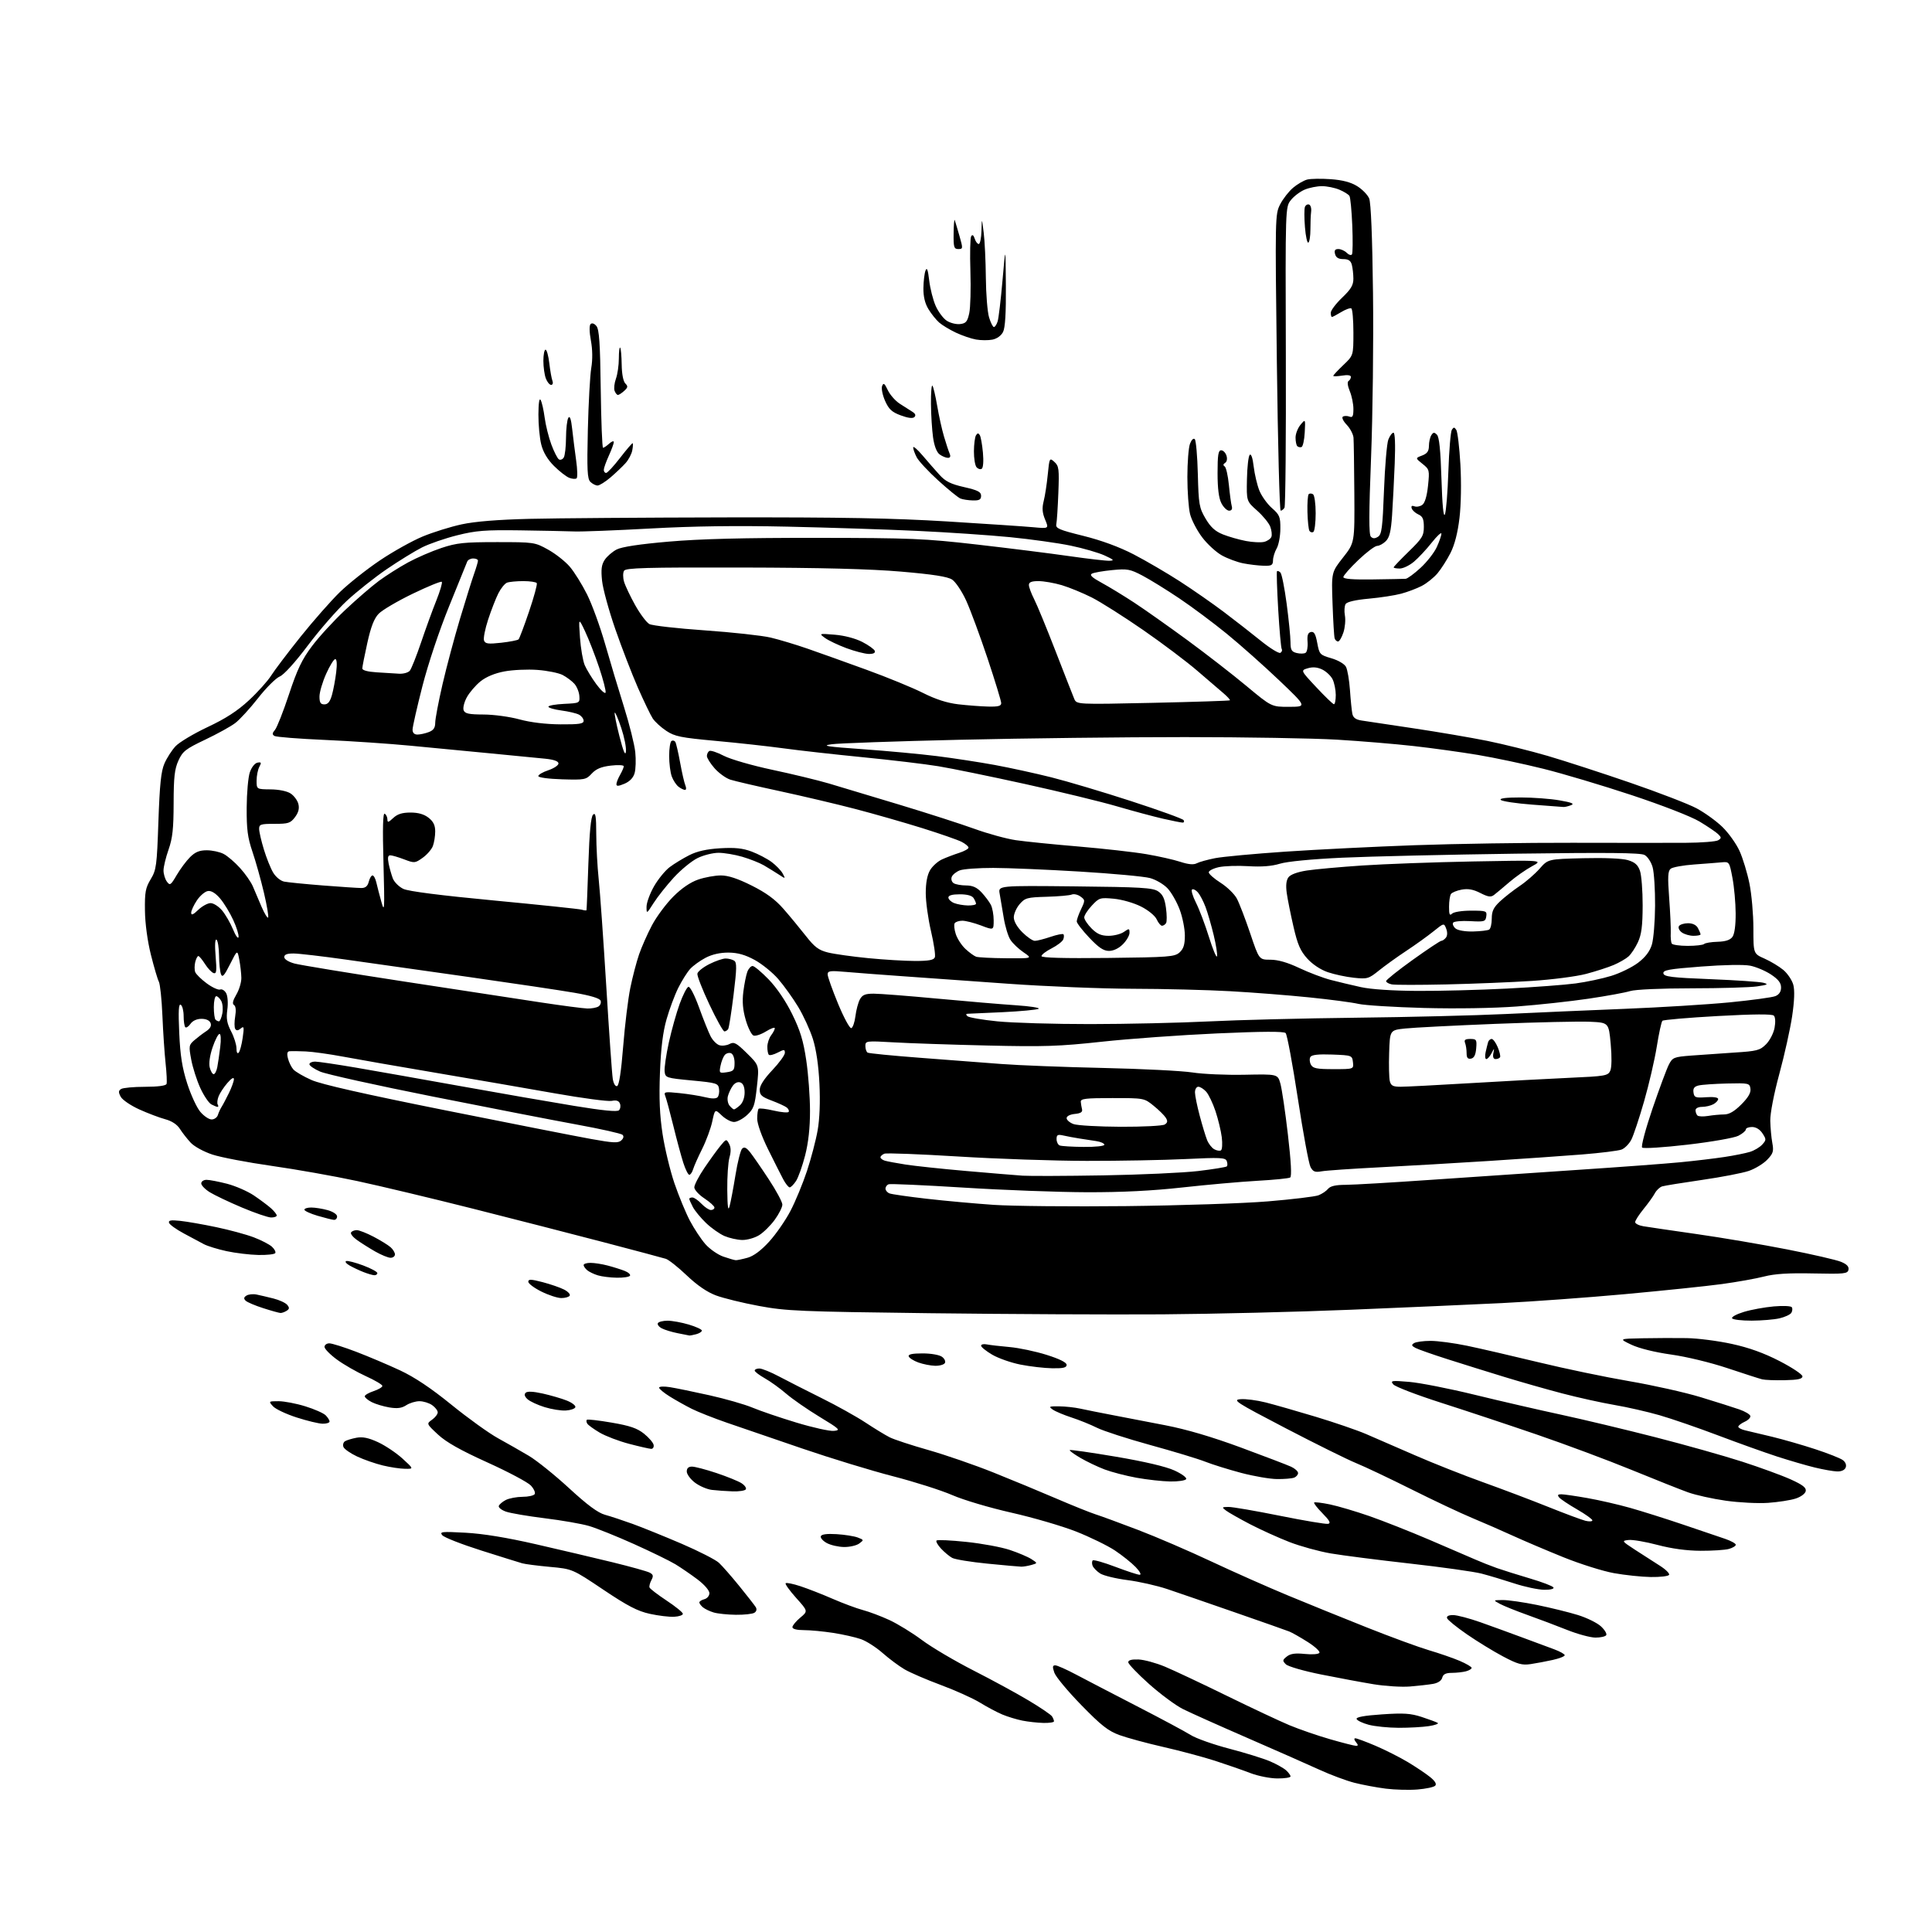 <?xml version="1.0" encoding="UTF-8" standalone="no"?>
<svg 
  version="1.1" 
  xmlns="http://www.w3.org/2000/svg" 
  xmlns:xlink="http://www.w3.org/1999/xlink" 
  xmlns:svg="http://www.w3.org/2000/svg"
  xmlns:rdf="http://www.w3.org/1999/02/22-rdf-syntax-ns#"
  xmlns:cc="http://creativecommons.org/ns#"
  xmlns:dc="http://purl.org/dc/elements/1.1/"
  viewBox="0 0 768 768"
  width="768"
  height="768"
>
<style>svg {background-color: white; }</style>"
<path stroke="none" fill="black" fill-rule="evenodd" d="M563.50,711.35C560.20,711.62 554.53,711.47 550.91,711.02C547.28,710.56 541.64,709.51 538.39,708.68C535.13,707.84 528.87,705.51 524.48,703.49C520.09,701.48 507.27,695.82 496.00,690.92C484.73,686.02 473.13,680.83 470.24,679.38C467.35,677.93 461.28,673.44 456.74,669.39C452.21,665.34 448.50,661.46 448.50,660.77C448.50,659.92 449.87,659.56 452.60,659.67C454.86,659.77 459.58,661.06 463.10,662.53C466.62,664.00 477.60,669.17 487.50,674.02C497.40,678.87 508.67,684.16 512.55,685.79C516.44,687.41 523.72,689.93 528.74,691.37C533.77,692.82 538.41,694.00 539.06,694.00C539.95,694.00 539.93,693.62 539.00,692.50C538.28,691.63 538.18,691.00 538.77,691.00C539.33,691.00 542.94,692.34 546.78,693.97C550.63,695.61 556.41,698.53 559.64,700.46C562.86,702.40 566.85,705.07 568.50,706.41C570.50,708.04 571.17,709.18 570.50,709.86C569.95,710.41 566.80,711.08 563.50,711.35zM507.75,706.96C504.86,706.94 500.02,705.98 497.00,704.81C493.98,703.65 487.68,701.46 483.00,699.94C478.32,698.43 469.10,695.96 462.50,694.46C455.90,692.96 448.02,690.82 445.00,689.72C440.50,688.07 437.74,685.90 429.83,677.79C424.50,672.33 419.69,666.55 419.13,664.94C418.32,662.62 418.39,662.00 419.48,662.00C420.24,662.00 423.92,663.63 427.68,665.63C431.43,667.62 442.36,673.30 451.96,678.25C461.56,683.19 471.15,688.33 473.28,689.67C475.40,691.02 482.31,693.47 488.63,695.12C494.95,696.77 502.23,699.03 504.81,700.13C507.39,701.24 510.29,702.86 511.25,703.73C512.21,704.60 513.00,705.69 513.00,706.15C513.00,706.62 510.64,706.98 507.75,706.96zM556.00,686.83C551.88,686.81 546.51,686.27 544.07,685.62C541.64,684.97 539.48,683.94 539.27,683.32C539.02,682.57 542.35,681.96 549.35,681.49C557.97,680.90 560.74,681.08 565.15,682.52C568.09,683.48 570.95,684.54 571.50,684.87C572.05,685.20 570.48,685.78 568.00,686.16C565.52,686.54 560.12,686.84 556.00,686.83zM414.75,684.89C412.41,684.83 408.66,684.42 406.41,683.97C404.16,683.52 400.59,682.44 398.48,681.56C396.37,680.68 392.36,678.55 389.57,676.83C386.78,675.12 379.80,671.97 374.05,669.83C368.31,667.70 361.78,664.89 359.55,663.58C357.32,662.27 353.40,659.35 350.83,657.08C348.26,654.82 344.39,652.34 342.24,651.59C340.09,650.83 335.13,649.71 331.22,649.10C327.31,648.50 322.07,648.00 319.56,648.00C316.73,648.00 315.00,647.55 315.00,646.82C315.00,646.18 316.40,644.48 318.11,643.05C321.22,640.46 321.22,640.46 316.48,635.19C313.88,632.29 312.00,629.67 312.31,629.36C312.62,629.05 315.26,629.58 318.19,630.55C321.11,631.51 326.88,633.76 331.00,635.56C335.12,637.35 340.52,639.36 343.00,640.02C345.48,640.67 350.20,642.45 353.50,643.97C356.80,645.49 362.65,649.08 366.50,651.95C370.35,654.83 379.57,660.27 387.00,664.06C394.43,667.84 404.31,673.22 408.96,676.01C413.62,678.79 417.77,681.62 418.20,682.29C418.62,682.95 418.98,683.84 418.98,684.25C418.99,684.66 417.09,684.95 414.75,684.89zM560.50,670.41C557.20,670.68 550.67,670.28 546.00,669.51C541.33,668.74 531.92,666.99 525.10,665.62C518.22,664.24 512.01,662.44 511.15,661.58C509.74,660.17 509.78,659.87 511.55,658.48C512.98,657.35 514.89,657.08 518.69,657.47C521.63,657.77 524.14,657.58 524.49,657.02C524.82,656.48 522.71,654.53 519.80,652.69C516.88,650.85 513.60,648.98 512.50,648.55C511.40,648.11 501.73,644.70 491.00,640.98C480.27,637.25 468.12,633.06 464.00,631.68C459.88,630.30 452.72,628.69 448.10,628.10C443.48,627.51 438.62,626.32 437.29,625.46C435.97,624.59 434.64,623.22 434.32,622.40C434.01,621.58 434.04,620.63 434.38,620.29C434.73,619.94 438.76,621.09 443.35,622.83C447.94,624.57 452.30,626.00 453.04,626.00C453.81,626.00 453.12,624.69 451.44,622.93C449.82,621.25 446.10,618.27 443.17,616.32C440.23,614.38 433.30,611.00 427.77,608.81C422.23,606.63 410.68,603.26 402.10,601.32C393.45,599.37 382.96,596.26 378.55,594.33C374.18,592.43 363.60,589.06 355.05,586.85C346.50,584.65 330.27,579.69 319.00,575.84C307.73,571.99 294.21,567.36 288.98,565.56C283.74,563.75 277.44,561.26 274.98,560.03C272.51,558.79 268.59,556.59 266.25,555.14C263.92,553.69 262.00,552.10 262.00,551.62C262.00,551.14 263.91,551.04 266.25,551.41C268.59,551.78 275.68,553.23 282.00,554.64C288.32,556.05 296.03,558.26 299.11,559.55C302.20,560.85 310.06,563.53 316.58,565.50C323.10,567.48 329.79,568.96 331.46,568.80C334.29,568.52 333.88,568.12 325.69,563.15C320.85,560.21 314.91,556.08 312.48,553.98C310.06,551.89 306.26,549.15 304.04,547.90C301.82,546.65 300.00,545.26 300.00,544.82C300.00,544.37 300.84,544.00 301.86,544.00C302.88,544.00 306.37,545.41 309.61,547.13C312.85,548.85 320.44,552.71 326.48,555.71C332.52,558.70 340.40,563.09 343.98,565.45C347.57,567.82 351.91,570.47 353.64,571.34C355.36,572.22 362.33,574.51 369.14,576.44C375.94,578.38 387.57,582.40 395.00,585.38C402.43,588.36 413.68,593.02 420.00,595.74C426.32,598.46 433.30,601.26 435.50,601.97C437.70,602.67 445.35,605.48 452.50,608.21C459.65,610.94 472.70,616.56 481.50,620.70C490.30,624.83 504.02,630.92 512.00,634.23C519.98,637.54 534.17,643.30 543.55,647.02C552.93,650.75 563.96,654.79 568.05,656.00C572.15,657.21 577.64,659.11 580.25,660.22C582.86,661.34 585.00,662.59 585.00,663.01C585.00,663.42 583.99,664.04 582.75,664.37C581.51,664.70 579.00,664.98 577.16,664.99C574.72,665.00 573.68,665.51 573.31,666.91C573.00,668.09 571.63,669.02 569.66,669.37C567.92,669.67 563.80,670.14 560.50,670.41zM608.44,661.51C605.02,662.02 603.28,661.53 597.44,658.44C593.62,656.42 587.16,652.45 583.07,649.63C578.98,646.81 575.45,643.94 575.23,643.25C574.98,642.45 575.85,642.01 577.67,642.02C579.23,642.03 584.10,643.32 588.50,644.87C592.90,646.43 600.33,649.13 605.00,650.87C609.67,652.62 615.41,654.74 617.75,655.60C620.09,656.46 622.00,657.53 622.00,657.98C622.00,658.43 619.86,659.27 617.25,659.85C614.64,660.43 610.67,661.18 608.44,661.51zM634.19,650.97C632.16,650.95 627.12,649.58 623.00,647.94C618.88,646.29 611.78,643.62 607.23,641.99C602.68,640.37 597.73,638.37 596.23,637.56C593.50,636.08 593.50,636.08 597.34,636.04C599.46,636.02 605.59,636.90 610.96,637.99C616.34,639.09 623.66,640.89 627.22,641.99C630.78,643.09 634.91,645.12 636.40,646.50C637.89,647.88 638.84,649.46 638.50,650.00C638.16,650.55 636.22,650.98 634.19,650.97zM268.00,642.69C266.07,642.80 261.71,642.27 258.29,641.52C253.41,640.44 249.47,638.39 239.81,631.91C227.53,623.68 227.53,623.68 218.61,622.86C213.71,622.41 208.75,621.77 207.60,621.44C206.44,621.12 199.12,618.82 191.31,616.35C183.51,613.88 176.54,611.15 175.82,610.28C174.65,608.87 175.56,608.77 185.01,609.28C191.94,609.65 201.43,611.20 213.00,613.85C222.62,616.05 236.35,619.29 243.50,621.03C250.65,622.78 257.29,624.63 258.26,625.15C259.68,625.90 259.81,626.48 258.95,628.10C258.36,629.20 258.01,630.53 258.19,631.04C258.36,631.55 261.40,633.88 264.95,636.23C268.50,638.58 271.43,640.95 271.45,641.50C271.48,642.05 269.93,642.59 268.00,642.69zM292.50,641.90C289.20,641.86 285.23,641.45 283.69,640.98C282.14,640.52 280.23,639.60 279.44,638.95C278.65,638.29 278.00,637.41 278.00,636.99C278.00,636.58 278.90,636.00 280.00,635.71C281.11,635.42 282.00,634.35 282.00,633.30C282.00,632.22 279.98,629.89 277.25,627.83C274.64,625.87 270.70,623.17 268.50,621.83C266.30,620.50 258.88,616.87 252.00,613.78C245.12,610.69 237.08,607.45 234.11,606.59C231.15,605.73 223.24,604.35 216.55,603.53C209.85,602.70 202.91,601.52 201.14,600.90C199.36,600.28 198.08,599.26 198.28,598.64C198.49,598.01 199.75,596.94 201.08,596.26C202.41,595.59 205.39,595.02 207.69,595.01C210.00,595.01 212.18,594.52 212.55,593.93C212.91,593.34 212.22,591.79 211.00,590.50C209.79,589.21 202.02,585.08 193.73,581.33C182.98,576.46 177.35,573.28 174.08,570.23C169.50,565.96 169.50,565.96 171.75,564.36C172.99,563.48 174.00,562.16 174.00,561.43C174.00,560.71 173.00,559.41 171.78,558.56C170.56,557.70 168.29,557.00 166.74,557.00C165.20,557.00 162.84,557.72 161.50,558.59C159.69,559.77 157.96,560.00 154.78,559.48C152.43,559.08 149.26,558.13 147.75,557.36C146.24,556.58 145.00,555.55 145.00,555.05C145.00,554.56 146.57,553.64 148.50,553.00C150.42,552.36 152.00,551.43 152.00,550.93C152.00,550.43 149.04,548.68 145.42,547.04C141.80,545.40 136.63,542.43 133.92,540.44C131.21,538.45 129.00,536.19 129.00,535.41C129.00,534.64 129.86,534.00 130.91,534.00C131.97,534.00 136.80,535.52 141.66,537.38C146.52,539.24 154.32,542.55 159.00,544.73C164.82,547.45 171.28,551.77 179.50,558.44C186.10,563.80 194.43,569.78 198.00,571.74C201.57,573.70 207.07,576.84 210.21,578.70C213.35,580.57 220.55,586.36 226.21,591.57C233.51,598.29 237.66,601.36 240.50,602.15C242.70,602.75 247.65,604.39 251.50,605.78C255.35,607.18 264.09,610.72 270.93,613.65C277.76,616.59 284.45,620.00 285.79,621.24C287.12,622.48 290.78,626.65 293.90,630.50C297.03,634.35 299.96,638.11 300.42,638.86C300.94,639.71 300.73,640.55 299.88,641.10C299.12,641.58 295.80,641.94 292.50,641.90zM613.81,631.96C611.44,631.93 606.12,630.80 602.00,629.45C597.88,628.10 592.02,626.34 589.00,625.55C585.98,624.76 573.15,622.96 560.50,621.54C547.85,620.12 533.67,618.31 529.00,617.51C524.33,616.71 516.93,614.67 512.56,612.98C508.19,611.28 501.16,608.10 496.94,605.91C492.72,603.71 488.42,601.27 487.38,600.49C485.61,599.15 485.67,599.06 488.34,599.03C489.90,599.01 499.09,600.59 508.77,602.54C518.44,604.49 527.06,605.93 527.93,605.75C529.11,605.50 528.56,604.46 525.72,601.57C523.64,599.46 522.14,597.53 522.39,597.28C522.64,597.03 525.46,597.37 528.67,598.03C531.88,598.70 538.94,600.79 544.36,602.67C549.78,604.56 560.58,608.82 568.36,612.15C576.14,615.47 584.30,618.99 586.50,619.96C588.70,620.93 592.52,622.44 595.00,623.32C597.48,624.19 603.42,626.05 608.20,627.47C612.99,628.88 617.18,630.48 617.51,631.02C617.87,631.61 616.39,631.98 613.81,631.96zM656.19,626.89C652.51,626.83 645.91,626.13 641.52,625.34C637.14,624.55 628.14,621.71 621.52,619.04C614.91,616.37 605.90,612.54 601.50,610.53C597.10,608.51 589.78,605.32 585.24,603.43C580.69,601.54 569.85,596.43 561.14,592.07C552.42,587.71 542.47,582.99 539.02,581.59C535.57,580.18 523.01,573.96 511.12,567.77C491.23,557.40 489.79,556.48 493.15,556.20C495.15,556.03 499.65,556.62 503.15,557.50C506.64,558.39 515.58,560.94 523.00,563.18C530.42,565.42 539.42,568.51 543.00,570.04C546.58,571.58 555.35,575.39 562.50,578.51C569.65,581.63 581.80,586.44 589.50,589.20C597.20,591.96 608.90,596.39 615.50,599.04C622.10,601.69 628.74,604.16 630.25,604.54C631.76,604.91 633.00,604.83 632.99,604.36C632.98,603.89 630.25,601.93 626.91,600.01C623.57,598.08 620.37,595.95 619.80,595.26C619.02,594.32 619.24,594.00 620.63,594.00C621.66,594.00 626.33,594.68 631.00,595.50C635.67,596.32 643.33,598.08 648.00,599.40C652.67,600.72 662.12,603.70 669.00,606.03C675.88,608.36 683.41,610.91 685.75,611.71C688.09,612.51 690.00,613.57 690.00,614.06C690.00,614.56 688.76,615.31 687.25,615.73C685.74,616.15 680.67,616.48 676.00,616.46C670.44,616.43 664.52,615.62 658.88,614.13C654.14,612.87 648.97,611.99 647.38,612.17C644.57,612.49 644.64,612.59 650.00,616.09C653.02,618.06 657.43,620.89 659.79,622.38C662.14,623.86 663.80,625.51 663.48,626.04C663.15,626.57 659.87,626.95 656.19,626.89zM406.00,622.78C405.18,622.77 399.10,622.22 392.50,621.57C385.90,620.92 379.60,619.89 378.50,619.28C377.40,618.68 375.41,617.02 374.08,615.60C372.75,614.17 371.94,612.73 372.29,612.38C372.63,612.03 377.97,612.28 384.14,612.93C390.31,613.57 398.10,615.01 401.43,616.13C404.77,617.24 408.62,618.88 410.00,619.77C412.50,621.39 412.50,621.39 410.00,622.10C408.62,622.48 406.82,622.79 406.00,622.78zM335.56,614.96C333.33,614.94 330.23,614.23 328.69,613.40C327.14,612.56 326.06,611.34 326.29,610.69C326.56,609.90 328.66,609.62 332.56,609.85C335.78,610.05 339.56,610.65 340.96,611.18C343.43,612.12 343.44,612.19 341.56,613.57C340.49,614.36 337.79,614.98 335.56,614.96zM702.82,597.41C698.79,597.68 691.23,597.30 686.00,596.55C680.77,595.81 674.02,594.31 671.00,593.22C667.98,592.13 657.85,588.11 648.50,584.28C639.15,580.45 622.27,574.16 611.00,570.29C599.73,566.43 582.56,560.72 572.86,557.62C563.16,554.51 554.61,551.23 553.86,550.32C552.61,548.81 553.12,548.72 560.20,549.32C564.44,549.68 576.14,551.98 586.20,554.44C596.27,556.90 611.70,560.46 620.50,562.35C629.30,564.25 646.17,568.28 658.00,571.31C669.83,574.34 685.35,578.71 692.50,581.02C699.65,583.33 708.35,586.51 711.83,588.08C716.60,590.24 718.07,591.38 717.81,592.72C717.62,593.74 715.90,595.02 713.80,595.70C711.79,596.36 706.84,597.13 702.82,597.41zM291.19,592.84C288.61,592.75 284.93,592.49 283.00,592.26C281.07,592.03 278.04,590.73 276.25,589.37C274.46,588.01 273.00,586.02 273.00,584.95C273.00,583.64 273.68,583.00 275.07,583.00C276.21,583.00 280.60,584.15 284.82,585.56C289.05,586.98 293.53,588.79 294.78,589.61C296.04,590.42 296.80,591.52 296.47,592.04C296.15,592.57 293.77,592.93 291.19,592.84zM465.19,588.91C462.06,588.86 456.04,588.19 451.81,587.43C447.58,586.66 441.85,585.17 439.07,584.12C436.29,583.06 431.95,580.99 429.43,579.51C426.91,578.03 425.02,576.65 425.24,576.43C425.46,576.21 433.71,577.39 443.57,579.06C454.97,580.99 463.44,582.98 466.82,584.52C469.78,585.87 471.86,587.41 471.51,587.98C471.17,588.54 468.32,588.96 465.19,588.91zM507.67,587.95C504.83,587.93 498.40,586.82 493.40,585.50C488.39,584.17 481.97,582.17 479.12,581.05C476.27,579.92 466.44,576.94 457.28,574.43C448.13,571.91 438.58,568.82 436.07,567.56C433.56,566.31 429.02,564.47 426.00,563.49C422.98,562.51 419.61,561.10 418.53,560.36C416.74,559.12 416.97,559.00 421.03,559.04C423.49,559.07 427.30,559.48 429.50,559.97C431.70,560.45 437.32,561.58 442.00,562.47C446.68,563.36 456.24,565.20 463.26,566.57C471.70,568.20 481.85,571.20 493.26,575.41C502.74,578.92 511.74,582.35 513.25,583.05C514.76,583.75 516.00,584.88 516.00,585.55C516.00,586.23 515.29,587.06 514.42,587.39C513.55,587.73 510.51,587.98 507.67,587.95zM730.28,584.92C728.75,584.87 724.80,584.18 721.50,583.38C718.20,582.59 711.45,580.62 706.50,579.02C701.55,577.41 690.98,573.63 683.00,570.61C675.02,567.59 664.56,563.98 659.74,562.59C654.92,561.20 646.82,559.35 641.74,558.49C636.66,557.62 627.33,555.56 621.00,553.90C614.67,552.24 604.33,549.29 598.00,547.35C591.67,545.42 581.57,542.26 575.54,540.34C569.51,538.42 563.71,536.38 562.65,535.81C561.10,534.98 560.99,534.62 562.11,533.91C562.88,533.43 565.81,533.02 568.64,533.02C571.47,533.01 577.99,533.88 583.14,534.95C588.29,536.02 601.05,538.97 611.50,541.50C621.95,544.04 638.21,547.43 647.64,549.04C657.06,550.65 669.89,553.52 676.14,555.43C682.39,557.33 689.27,559.52 691.44,560.28C693.61,561.04 695.56,562.18 695.77,562.82C695.98,563.45 695.00,564.50 693.58,565.15C692.16,565.79 691.00,566.69 691.00,567.14C691.00,567.59 692.24,568.24 693.75,568.59C695.26,568.93 700.10,570.09 704.50,571.15C708.90,572.22 716.60,574.43 721.61,576.08C726.61,577.72 731.53,579.66 732.52,580.39C733.62,581.19 734.08,582.36 733.69,583.36C733.30,584.37 732.00,584.97 730.28,584.92zM161.00,583.87C159.07,583.85 155.09,583.25 152.14,582.53C149.19,581.82 144.60,580.22 141.94,578.97C139.28,577.72 136.84,576.02 136.52,575.18C136.20,574.35 136.48,573.32 137.15,572.91C137.82,572.49 139.88,571.87 141.73,571.52C144.17,571.07 146.51,571.55 150.29,573.30C153.16,574.63 157.53,577.56 160.00,579.81C164.50,583.92 164.50,583.92 161.00,583.87zM258.82,575.94C258.10,575.91 254.17,575.02 250.10,573.95C246.03,572.89 240.77,570.88 238.40,569.50C236.04,568.11 233.81,566.50 233.45,565.92C233.09,565.34 233.02,564.65 233.28,564.38C233.55,564.12 237.98,564.62 243.13,565.51C250.39,566.75 253.29,567.74 256.00,569.91C257.93,571.46 259.65,573.46 259.82,574.36C260.00,575.26 259.55,575.98 258.82,575.94zM128.25,565.95C126.74,565.93 122.09,564.81 117.91,563.46C113.74,562.12 109.51,560.12 108.51,559.01C106.72,557.03 106.75,557.00 110.74,557.00C112.97,557.00 117.74,557.91 121.35,559.03C124.96,560.14 128.60,561.75 129.45,562.60C130.30,563.45 131.00,564.56 131.00,565.07C131.00,565.58 129.76,565.98 128.25,565.95zM224.92,560.70C223.04,560.82 219.25,560.21 216.50,559.36C213.75,558.51 210.70,557.10 209.73,556.23C208.56,555.19 208.29,554.31 208.94,553.66C209.60,553.00 211.90,553.10 215.72,553.95C218.90,554.66 223.21,555.91 225.29,556.74C227.38,557.57 228.92,558.76 228.71,559.38C228.51,559.99 226.81,560.59 224.92,560.70zM709.50,548.65C705.65,548.74 701.60,548.58 700.50,548.31C699.40,548.04 693.20,546.04 686.73,543.88C680.01,541.63 670.37,539.30 664.27,538.45C657.81,537.54 651.60,536.00 648.54,534.56C643.50,532.17 643.50,532.17 653.00,531.98C658.23,531.88 666.10,531.85 670.50,531.92C674.90,531.99 682.97,533.03 688.44,534.23C695.28,535.72 701.22,537.86 707.44,541.07C712.42,543.64 716.50,546.36 716.50,547.12C716.50,548.15 714.71,548.54 709.50,548.65zM418.25,543.91C415.09,543.85 409.43,543.20 405.67,542.45C401.91,541.71 396.85,539.93 394.42,538.51C391.99,537.08 390.00,535.48 390.00,534.94C390.00,534.40 391.01,534.17 392.25,534.42C393.49,534.67 397.56,535.14 401.30,535.47C405.05,535.80 411.68,537.20 416.05,538.58C421.20,540.20 424.00,541.60 424.00,542.54C424.00,543.66 422.66,543.98 418.25,543.91zM371.69,542.92C369.94,542.88 366.95,542.29 365.06,541.61C363.17,540.92 361.44,539.83 361.23,539.18C360.95,538.36 362.64,538.00 366.73,538.00C370.09,538.00 373.41,538.58 374.46,539.35C375.48,540.09 375.99,541.21 375.59,541.85C375.20,542.48 373.45,542.97 371.69,542.92zM274.00,530.88C273.73,530.82 271.61,530.41 269.30,529.95C266.98,529.49 264.16,528.62 263.02,528.01C261.88,527.40 261.21,526.47 261.53,525.95C261.85,525.43 263.58,525.00 265.38,525.00C267.17,525.00 270.97,525.69 273.82,526.54C276.67,527.39 279.00,528.46 279.00,528.92C279.00,529.39 277.99,530.04 276.75,530.37C275.51,530.70 274.27,530.93 274.00,530.88zM696.31,524.98C692.35,524.99 688.85,524.57 688.53,524.05C688.21,523.52 690.32,522.38 693.22,521.50C696.12,520.62 701.47,519.64 705.11,519.32C708.80,518.99 711.97,519.14 712.29,519.66C712.61,520.18 712.51,521.17 712.08,521.87C711.65,522.57 709.54,523.55 707.40,524.05C705.25,524.55 700.26,524.96 696.31,524.98zM462.00,522.47C441.93,522.60 400.30,522.40 369.50,522.02C317.88,521.38 312.58,521.16 301.72,519.14C295.25,517.94 287.54,516.05 284.60,514.95C281.08,513.64 277.12,510.92 273.00,507.00C269.57,503.73 265.82,500.76 264.68,500.40C263.53,500.03 252.45,497.08 240.05,493.83C227.65,490.58 204.22,484.57 188.00,480.47C171.78,476.38 151.08,471.43 142.02,469.49C132.96,467.54 117.66,464.83 108.02,463.46C98.38,462.09 87.76,460.06 84.41,458.95C81.01,457.83 77.20,455.74 75.79,454.22C74.40,452.72 72.48,450.27 71.52,448.76C70.40,446.99 68.31,445.62 65.64,444.90C63.36,444.29 58.73,442.53 55.34,441.00C51.95,439.46 48.64,437.20 47.99,435.98C47.03,434.20 47.07,433.57 48.15,432.89C48.89,432.42 53.17,432.02 57.67,432.02C62.85,432.01 65.97,431.59 66.21,430.87C66.42,430.24 66.24,426.53 65.82,422.62C65.40,418.70 64.83,410.21 64.56,403.74C64.29,397.28 63.65,391.20 63.15,390.24C62.64,389.28 61.22,384.45 59.98,379.50C58.63,374.09 57.68,367.11 57.62,362.00C57.52,354.67 57.83,352.95 59.91,349.50C62.15,345.78 62.36,344.18 62.97,326.50C63.49,311.76 64.02,306.60 65.37,303.50C66.32,301.30 68.32,298.20 69.80,296.62C71.29,295.04 77.01,291.62 82.53,289.02C89.68,285.66 94.38,282.62 98.91,278.42C102.41,275.18 106.39,270.76 107.76,268.59C109.13,266.42 114.42,259.43 119.51,253.07C124.61,246.71 131.64,238.73 135.14,235.33C138.64,231.94 145.78,226.29 151.00,222.78C156.22,219.26 163.88,214.99 168.00,213.28C172.12,211.57 179.10,209.39 183.50,208.44C188.81,207.29 197.89,206.56 210.50,206.25C220.95,205.99 256.27,205.73 289.00,205.67C334.60,205.60 355.04,205.97 376.50,207.28C391.90,208.23 407.30,209.26 410.73,209.58C416.96,210.16 416.96,210.16 415.45,206.54C414.32,203.83 414.18,201.99 414.88,199.21C415.40,197.17 416.13,192.43 416.50,188.67C417.16,181.96 417.21,181.88 419.15,183.63C420.93,185.24 421.08,186.44 420.71,195.96C420.49,201.76 420.12,207.35 419.90,208.38C419.55,210.01 420.97,210.62 430.62,213.01C437.81,214.80 444.87,217.39 450.62,220.36C455.50,222.89 463.77,227.72 469.00,231.09C474.23,234.47 482.10,239.95 486.50,243.27C490.90,246.59 497.52,251.75 501.21,254.74C504.90,257.72 508.40,259.87 508.98,259.51C509.56,259.15 509.80,258.48 509.51,258.01C509.22,257.54 508.59,250.48 508.11,242.33C507.63,234.17 507.41,227.30 507.63,227.07C507.85,226.83 508.47,227.07 508.99,227.59C509.52,228.12 510.63,233.72 511.47,240.03C512.30,246.34 512.99,253.18 512.99,255.23C513.00,258.35 513.40,259.06 515.44,259.58C516.79,259.91 518.38,259.89 518.98,259.51C519.58,259.14 519.94,257.20 519.78,255.21C519.57,252.50 519.92,251.49 521.13,251.23C522.37,250.98 522.97,252.03 523.63,255.60C524.47,260.12 524.67,260.34 529.23,261.67C531.94,262.46 534.42,263.91 535.04,265.07C535.64,266.19 536.35,270.34 536.63,274.30C536.90,278.26 537.33,282.49 537.57,283.71C537.89,285.29 538.93,286.06 541.26,286.42C543.04,286.70 552.38,288.10 562.00,289.53C571.62,290.97 584.77,293.21 591.22,294.51C597.66,295.82 608.46,298.50 615.22,300.48C621.97,302.46 636.73,307.25 648.00,311.13C659.27,315.01 671.14,319.58 674.36,321.29C677.59,323.00 682.23,326.35 684.68,328.73C687.13,331.11 690.20,335.41 691.50,338.28C692.80,341.15 694.57,346.97 695.43,351.21C696.29,355.45 697.00,363.46 697.00,369.01C697.00,379.11 697.00,379.11 701.46,381.08C703.91,382.17 707.27,384.20 708.93,385.59C710.58,386.99 712.35,389.62 712.86,391.44C713.46,393.65 713.31,397.84 712.40,403.98C711.64,409.06 709.36,419.35 707.32,426.86C705.15,434.85 703.66,442.57 703.71,445.50C703.77,448.25 704.13,452.22 704.52,454.32C705.14,457.65 704.88,458.52 702.47,461.03C700.95,462.61 697.66,464.61 695.16,465.46C692.66,466.31 684.28,467.93 676.55,469.04C668.82,470.16 661.71,471.31 660.75,471.60C659.79,471.90 658.48,473.12 657.84,474.32C657.21,475.52 655.18,478.35 653.34,480.60C651.51,482.86 650.00,485.20 650.00,485.81C650.00,486.41 651.46,487.15 653.25,487.45C655.04,487.75 664.60,489.16 674.50,490.57C684.40,491.98 700.60,494.73 710.50,496.68C720.40,498.62 730.00,500.83 731.83,501.59C734.14,502.54 735.05,503.50 734.80,504.73C734.48,506.34 733.18,506.47 720.78,506.21C710.97,506.00 705.46,506.35 701.24,507.44C698.02,508.27 690.46,509.62 684.44,510.44C678.42,511.26 661.12,513.05 646.00,514.44C630.88,515.82 608.83,517.42 597.00,518.00C585.17,518.58 558.17,519.77 537.00,520.64C515.83,521.51 482.07,522.33 462.00,522.47zM111.50,521.93C110.95,521.91 107.85,521.05 104.62,520.01C101.38,518.98 98.24,517.64 97.63,517.03C96.81,516.21 96.91,515.67 98.00,515.00C98.82,514.50 100.61,514.31 101.99,514.60C103.37,514.88 106.40,515.59 108.73,516.18C111.06,516.77 113.50,517.90 114.17,518.70C115.12,519.85 115.07,520.34 113.94,521.06C113.15,521.56 112.05,521.95 111.50,521.93zM223.14,516.00C221.63,516.00 218.05,514.83 215.20,513.41C212.34,511.99 210.00,510.23 210.00,509.51C210.00,508.44 211.08,508.47 215.72,509.68C218.87,510.51 222.71,511.83 224.25,512.63C225.80,513.43 226.80,514.52 226.47,515.04C226.15,515.57 224.65,516.00 223.14,516.00zM245.19,507.91C242.61,507.87 239.23,507.45 237.69,506.98C236.14,506.52 234.23,505.60 233.44,504.95C232.65,504.29 232.00,503.36 232.00,502.88C232.00,502.39 233.24,502.00 234.75,502.01C236.26,502.01 239.30,502.48 241.50,503.06C243.70,503.63 246.73,504.58 248.24,505.17C249.74,505.75 250.73,506.63 250.43,507.12C250.13,507.60 247.77,507.96 245.19,507.91zM148.75,506.92C148.06,506.88 146.15,506.32 144.50,505.67C142.85,505.03 140.38,503.86 139.00,503.08C137.63,502.30 137.00,501.50 137.62,501.29C138.23,501.09 141.26,501.87 144.36,503.03C147.46,504.19 150.00,505.56 150.00,506.07C150.00,506.58 149.44,506.97 148.75,506.92zM292.50,500.95C293.05,500.97 295.15,500.53 297.17,499.97C299.58,499.30 302.54,497.10 305.73,493.60C308.42,490.66 312.23,485.16 314.21,481.38C316.19,477.60 319.14,470.45 320.78,465.50C322.42,460.55 324.33,453.28 325.02,449.34C325.82,444.82 326.09,438.00 325.74,430.84C325.39,423.52 324.46,417.19 323.13,412.98C321.99,409.40 319.36,403.66 317.28,400.23C315.20,396.79 311.66,391.85 309.40,389.23C307.15,386.62 302.92,383.19 300.01,381.60C296.20,379.53 293.28,378.71 289.61,378.67C286.30,378.65 283.09,379.37 280.50,380.72C278.30,381.87 275.54,383.86 274.36,385.15C273.18,386.44 271.06,389.82 269.64,392.66C268.22,395.50 266.12,401.13 264.97,405.16C263.50,410.31 262.72,416.67 262.34,426.50C261.95,436.63 262.24,443.36 263.39,450.85C264.26,456.54 266.38,465.31 268.09,470.35C269.81,475.38 272.57,482.08 274.24,485.24C275.90,488.39 278.67,492.58 280.38,494.54C282.10,496.50 285.30,498.74 287.50,499.51C289.70,500.28 291.95,500.93 292.50,500.95zM155.25,499.99C154.29,499.98 151.56,498.86 149.18,497.51C146.80,496.15 143.54,494.09 141.92,492.94C140.30,491.79 139.23,490.43 139.55,489.92C139.86,489.42 140.88,489.00 141.82,489.00C142.75,489.00 145.76,490.18 148.51,491.62C151.25,493.06 154.29,494.93 155.25,495.78C156.21,496.62 157.00,497.92 157.00,498.65C157.00,499.39 156.21,499.99 155.25,499.99zM102.69,498.87C99.29,498.80 93.60,498.11 90.05,497.35C86.51,496.58 82.46,495.33 81.05,494.58C79.65,493.83 76.06,491.91 73.07,490.31C70.08,488.71 67.44,486.82 67.20,486.10C66.87,485.10 67.90,484.91 71.63,485.31C74.31,485.59 80.78,486.72 86.00,487.82C91.22,488.91 97.91,490.73 100.86,491.85C103.81,492.97 107.06,494.65 108.09,495.58C109.11,496.51 109.71,497.66 109.42,498.13C109.12,498.61 106.10,498.94 102.69,498.87zM295.00,492.91C293.07,492.87 289.93,492.16 288.00,491.34C286.07,490.51 282.78,488.19 280.67,486.17C278.56,484.15 276.20,481.28 275.42,479.80C274.64,478.31 274.00,476.85 274.00,476.55C274.00,476.25 274.56,476.01 275.25,476.02C275.94,476.03 277.56,477.15 278.85,478.52C280.15,479.88 281.84,481.00 282.60,481.00C283.37,481.00 284.00,480.56 284.00,480.01C284.00,479.47 282.20,477.84 280.00,476.38C277.80,474.93 276.00,472.95 276.00,471.98C276.00,471.02 277.78,467.59 279.96,464.36C282.14,461.14 285.00,457.18 286.32,455.56C288.67,452.68 288.75,452.66 289.83,454.68C290.58,456.09 290.63,457.81 289.97,460.12C289.44,461.97 289.05,467.76 289.10,472.99C289.18,479.85 289.43,481.66 290.02,479.50C290.47,477.85 291.52,472.28 292.36,467.11C293.19,461.95 294.39,457.22 295.01,456.61C295.85,455.79 296.67,456.16 298.15,458.00C299.25,459.38 302.59,464.21 305.57,468.75C308.56,473.28 311.00,477.83 311.00,478.85C311.00,479.87 309.64,482.58 307.97,484.88C306.30,487.18 303.49,489.95 301.72,491.03C299.95,492.11 296.93,492.96 295.00,492.91zM132.75,484.92C132.06,484.87 129.14,484.14 126.25,483.29C123.36,482.44 121.00,481.35 121.00,480.87C121.00,480.39 122.24,480.00 123.75,480.01C125.26,480.01 128.19,480.48 130.25,481.05C132.38,481.65 134.00,482.72 134.00,483.55C134.00,484.35 133.44,484.96 132.75,484.92zM107.75,483.97C106.51,483.95 101.30,482.17 96.16,480.00C91.02,477.83 85.28,475.10 83.41,473.94C81.53,472.78 80.00,471.20 80.00,470.42C80.00,469.64 80.95,469.00 82.11,469.00C83.26,469.00 86.94,469.71 90.28,470.57C93.62,471.44 98.41,473.53 100.93,475.22C103.44,476.92 106.51,479.21 107.75,480.32C108.99,481.44 110.00,482.72 110.00,483.17C110.00,483.63 108.99,483.99 107.75,483.97zM447.50,479.45C468.95,479.21 494.40,478.37 504.06,477.56C513.71,476.76 522.73,475.67 524.10,475.15C525.46,474.63 527.18,473.49 527.91,472.60C528.84,471.48 530.94,471.00 534.87,470.99C537.97,470.98 553.33,470.08 569.00,468.99C584.67,467.90 611.00,466.11 627.50,465.02C644.00,463.93 662.23,462.57 668.00,462.01C673.77,461.45 681.65,460.51 685.50,459.92C689.35,459.34 693.91,458.42 695.63,457.89C697.35,457.36 699.55,456.05 700.51,454.99C702.15,453.18 702.16,452.89 700.61,450.53C699.58,448.95 698.02,448.00 696.48,448.00C695.11,448.00 694.00,448.44 694.00,448.97C694.00,449.51 692.67,450.64 691.05,451.48C689.40,452.33 680.46,453.90 670.86,455.02C661.30,456.13 653.25,456.65 652.77,456.17C652.30,455.70 654.12,448.85 656.87,440.77C659.60,432.77 662.54,424.86 663.40,423.20C664.87,420.35 665.39,420.14 672.23,419.61C676.23,419.30 683.97,418.76 689.43,418.41C698.43,417.85 699.62,417.53 702.03,415.12C703.49,413.66 705.02,410.73 705.41,408.60C705.84,406.32 705.73,404.33 705.13,403.73C704.45,403.05 697.17,403.10 682.83,403.89C671.12,404.54 661.22,405.39 660.83,405.78C660.44,406.18 659.43,410.81 658.59,416.08C657.74,421.35 655.47,431.15 653.54,437.84C651.62,444.54 649.33,451.39 648.47,453.05C647.61,454.72 645.86,456.48 644.59,456.97C643.32,457.45 636.25,458.33 628.89,458.92C621.52,459.51 604.92,460.66 592.00,461.49C579.08,462.32 559.50,463.45 548.50,464.02C537.50,464.58 527.08,465.30 525.34,465.62C522.74,466.09 521.95,465.78 520.94,463.89C520.27,462.63 518.00,450.37 515.91,436.65C513.81,422.93 511.64,411.24 511.06,410.66C510.35,409.95 501.91,409.99 483.76,410.80C469.32,411.45 448.73,412.93 438.00,414.10C421.11,415.94 415.01,416.14 392.50,415.61C378.20,415.28 361.44,414.71 355.25,414.35C344.30,413.72 344.00,413.76 344.00,415.79C344.00,416.94 344.40,418.13 344.88,418.43C345.37,418.73 354.71,419.65 365.63,420.48C376.56,421.31 391.12,422.42 398.00,422.95C404.88,423.48 423.10,424.19 438.50,424.53C453.90,424.87 469.88,425.68 474.00,426.32C478.12,426.97 487.44,427.38 494.70,427.23C507.90,426.96 507.90,426.96 508.97,430.73C509.56,432.80 510.91,441.92 511.96,450.98C513.23,461.87 513.53,467.67 512.86,468.08C512.31,468.43 506.40,469.02 499.73,469.39C493.06,469.77 479.71,470.96 470.05,472.03C458.08,473.36 445.98,473.97 432.00,473.93C420.73,473.90 398.68,473.08 383.00,472.09C367.32,471.11 353.94,470.51 353.25,470.76C352.56,471.01 352.00,471.79 352.00,472.50C352.00,473.21 352.72,474.06 353.60,474.40C354.47,474.74 361.11,475.69 368.35,476.52C375.58,477.35 387.57,478.44 395.00,478.95C402.43,479.45 426.05,479.68 447.50,479.45zM313.91,472.00C313.44,472.00 312.27,470.54 311.32,468.75C310.37,466.96 307.66,461.59 305.30,456.81C302.79,451.73 301.00,446.71 301.00,444.73C301.00,442.86 301.25,441.08 301.56,440.77C301.87,440.46 304.58,440.78 307.58,441.48C310.58,442.18 313.25,442.40 313.51,441.99C313.77,441.57 313.42,440.79 312.74,440.25C312.06,439.72 309.36,438.48 306.75,437.50C302.81,436.03 302.00,435.30 302.00,433.21C302.00,431.56 303.72,428.87 307.00,425.41C309.75,422.50 312.00,419.41 312.00,418.53C312.00,417.11 311.71,417.10 309.13,418.43C307.55,419.25 305.97,419.64 305.63,419.29C305.28,418.95 305.01,417.50 305.03,416.08C305.05,414.66 305.72,412.63 306.53,411.56C307.34,410.49 308.00,409.22 308.00,408.73C308.00,408.24 306.41,408.82 304.47,410.02C302.54,411.21 300.30,411.95 299.52,411.64C298.73,411.34 297.34,408.55 296.44,405.44C295.27,401.40 295.00,398.19 295.49,394.21C295.88,391.14 296.59,387.59 297.07,386.32C297.55,385.04 298.50,384.00 299.17,384.00C299.84,384.00 302.72,386.41 305.57,389.35C308.76,392.65 312.35,397.94 314.89,403.10C318.11,409.64 319.35,413.71 320.50,421.50C321.32,427.00 321.99,436.04 321.99,441.59C322.00,448.33 321.35,454.21 320.05,459.30C318.98,463.48 317.35,468.06 316.44,469.46C315.52,470.85 314.38,472.00 313.91,472.00zM438.50,467.23C453.35,466.98 470.36,466.20 476.31,465.50C482.25,464.79 487.37,463.96 487.68,463.65C487.99,463.34 487.98,462.39 487.65,461.53C487.13,460.16 485.10,460.07 471.28,460.74C462.60,461.16 444.93,461.49 432.00,461.47C419.07,461.45 396.04,460.67 380.82,459.72C365.59,458.78 352.43,458.28 351.57,458.61C350.71,458.94 350.00,459.59 350.00,460.04C350.00,460.49 350.79,461.10 351.75,461.39C352.71,461.68 356.43,462.37 360.00,462.93C363.57,463.49 374.38,464.64 384.00,465.48C393.62,466.32 403.75,467.16 406.50,467.35C409.25,467.53 423.65,467.48 438.50,467.23zM274.01,467.00C273.54,467.00 272.47,464.86 271.63,462.25C270.79,459.64 268.99,453.00 267.65,447.50C266.30,442.00 264.86,436.68 264.46,435.69C263.79,434.01 264.22,433.92 270.12,434.53C273.63,434.89 278.24,435.63 280.38,436.17C282.85,436.79 284.60,436.80 285.21,436.19C285.74,435.66 286.02,434.17 285.83,432.87C285.52,430.63 284.94,430.45 275.00,429.50C264.77,428.53 264.49,428.43 264.20,425.93C264.04,424.52 264.79,419.35 265.87,414.43C266.95,409.52 268.89,402.61 270.17,399.08C271.45,395.54 273.01,392.49 273.64,392.28C274.29,392.07 276.10,395.57 277.89,400.50C279.60,405.22 281.67,410.39 282.49,411.97C283.31,413.56 284.87,415.14 285.95,415.48C287.04,415.83 288.85,415.61 289.99,415.01C291.78,414.05 292.69,414.53 296.93,418.70C301.81,423.50 301.81,423.50 300.88,432.00C300.05,439.57 299.62,440.80 296.96,443.25C295.31,444.76 292.99,446.00 291.79,446.00C290.59,446.00 288.39,444.83 286.91,443.41C284.20,440.82 284.20,440.82 283.13,445.82C282.54,448.57 280.74,453.45 279.14,456.66C277.53,459.87 275.91,463.51 275.54,464.75C275.17,465.99 274.48,467.00 274.01,467.00zM485.35,457.28C485.84,456.98 485.99,454.65 485.68,452.11C485.37,449.58 484.24,444.90 483.18,441.71C482.11,438.53 480.45,435.04 479.47,433.96C478.49,432.88 477.08,432.00 476.35,432.00C475.61,432.00 475.01,433.01 475.02,434.25C475.03,435.49 475.87,439.65 476.90,443.50C477.92,447.35 479.24,451.70 479.83,453.17C480.41,454.64 481.69,456.29 482.67,456.84C483.65,457.39 484.86,457.59 485.35,457.28zM430.75,455.92C435.38,455.97 439.00,455.58 439.00,455.05C439.00,454.52 437.54,453.87 435.75,453.60C433.96,453.33 430.93,452.86 429.00,452.56C427.07,452.26 424.26,451.73 422.75,451.39C420.45,450.87 420.00,451.10 420.00,452.80C420.00,453.92 420.56,455.06 421.25,455.34C421.94,455.62 426.21,455.88 430.75,455.92zM246.96,453.34C247.88,452.50 248.06,451.68 247.46,451.10C246.93,450.60 238.85,448.78 229.50,447.07C220.15,445.36 194.28,440.33 172.00,435.89C149.72,431.46 129.59,427.00 127.25,425.97C124.91,424.95 123.00,423.64 123.00,423.06C123.00,422.48 124.01,422.00 125.25,422.00C126.49,422.01 133.80,423.09 141.50,424.40C149.20,425.72 168.10,429.06 183.50,431.83C198.90,434.60 219.05,438.10 228.27,439.61C239.61,441.47 245.36,442.04 246.05,441.35C246.61,440.79 246.79,439.60 246.44,438.71C246.00,437.56 245.04,437.24 243.15,437.62C241.68,437.91 231.49,436.56 220.49,434.61C209.50,432.66 188.35,429.02 173.50,426.50C158.65,423.99 142.00,421.09 136.50,420.05C131.00,419.02 124.25,418.07 121.50,417.96C118.75,417.84 115.89,417.80 115.14,417.87C114.17,417.96 113.98,418.79 114.47,420.75C114.85,422.26 115.82,424.24 116.63,425.14C117.44,426.04 120.67,427.92 123.80,429.31C127.67,431.03 144.79,434.91 177.00,441.36C203.12,446.59 229.22,451.73 235.00,452.77C243.75,454.35 245.74,454.45 246.96,453.34zM445.50,447.91C454.30,447.94 462.18,447.54 463.00,447.01C464.14,446.28 464.24,445.65 463.42,444.32C462.83,443.37 460.65,441.22 458.58,439.55C454.83,436.51 454.77,436.50 442.16,436.50C431.52,436.50 429.52,436.74 429.63,438.00C429.70,438.82 429.93,440.18 430.13,441.00C430.39,442.06 429.55,442.59 427.25,442.81C425.34,443.00 424.00,443.68 424.00,444.48C424.00,445.22 425.24,446.29 426.75,446.84C428.26,447.39 436.70,447.87 445.50,447.91zM84.12,445.00C85.19,445.00 86.31,444.21 86.60,443.25C86.90,442.29 87.57,440.82 88.09,440.00C88.62,439.18 89.92,436.70 91.00,434.50C92.08,432.30 92.97,429.82 92.98,429.00C92.99,428.06 92.02,428.62 90.39,430.50C88.96,432.15 87.38,434.55 86.89,435.83C86.39,437.12 86.24,438.58 86.55,439.08C86.86,439.59 86.84,440.00 86.49,440.00C86.15,440.00 85.03,439.55 84.01,439.01C82.99,438.46 81.01,435.53 79.62,432.49C78.23,429.45 76.61,424.39 76.02,421.23C75.01,415.82 75.07,415.39 77.26,413.50C78.53,412.40 80.64,410.79 81.96,409.93C83.56,408.87 84.14,407.80 83.71,406.68C83.30,405.63 81.95,405.00 80.09,405.00C78.25,405.00 76.58,405.76 75.72,406.99C74.95,408.09 74.02,408.69 73.66,408.33C73.30,407.96 73.00,405.97 73.00,403.89C73.00,401.82 72.49,399.80 71.86,399.41C71.01,398.89 70.85,401.82 71.25,410.60C71.65,419.64 72.42,424.48 74.42,430.71C75.87,435.23 78.21,440.29 79.62,441.96C81.03,443.63 83.05,445.00 84.12,445.00zM679.00,443.60C680.92,443.28 683.79,443.02 685.37,443.01C687.37,443.00 689.44,441.80 692.19,439.04C694.95,436.28 696.05,434.39 695.83,432.79C695.51,430.58 695.19,430.51 686.50,430.71C681.55,430.83 676.46,431.18 675.19,431.50C673.49,431.92 672.95,432.66 673.19,434.29C673.47,436.27 673.98,436.47 678.25,436.16C681.13,435.95 683.00,436.24 683.00,436.87C683.00,437.45 682.13,438.40 681.07,438.96C680.00,439.53 677.98,440.00 676.57,440.00C675.09,440.00 674.00,440.57 674.00,441.33C674.00,442.07 674.34,443.01 674.75,443.42C675.16,443.84 677.08,443.92 679.00,443.60zM291.79,441.00C292.10,441.00 293.17,440.26 294.17,439.35C295.26,438.36 296.00,436.31 296.00,434.31C296.00,432.10 295.43,430.72 294.36,430.31C293.34,429.92 292.18,430.41 291.31,431.59C290.54,432.64 289.66,434.52 289.34,435.76C289.03,437.01 289.33,438.70 290.01,439.51C290.69,440.33 291.49,441.00 291.79,441.00zM245.31,431.73C246.09,431.47 246.92,426.03 247.72,416.00C248.39,407.57 249.66,397.11 250.55,392.75C251.44,388.39 253.01,382.38 254.04,379.39C255.07,376.40 257.39,371.16 259.20,367.75C261.02,364.34 264.81,359.24 267.64,356.41C270.97,353.07 274.47,350.69 277.57,349.63C280.20,348.73 284.25,348.00 286.56,348.00C289.48,348.00 293.24,349.24 298.82,352.03C304.59,354.92 308.16,357.54 311.43,361.28C313.94,364.15 317.93,368.98 320.30,372.00C323.82,376.50 325.43,377.71 329.13,378.63C331.61,379.25 338.81,380.26 345.13,380.88C351.44,381.50 359.86,382.00 363.83,382.00C369.25,382.00 371.20,381.63 371.62,380.54C371.93,379.73 371.24,375.07 370.09,370.16C368.94,365.26 368.00,358.45 368.00,355.03C368.00,350.96 368.59,347.81 369.71,345.92C370.64,344.33 372.78,342.40 374.46,341.63C376.13,340.87 379.19,339.70 381.25,339.04C383.31,338.38 385.00,337.44 385.00,336.95C385.00,336.45 383.76,335.42 382.25,334.64C380.74,333.86 373.65,331.40 366.50,329.16C359.35,326.93 347.43,323.52 340.00,321.58C332.57,319.64 319.07,316.46 310.00,314.50C300.93,312.55 292.06,310.49 290.30,309.92C288.54,309.34 285.73,307.31 284.05,305.40C282.37,303.49 281.00,301.30 281.00,300.52C281.00,299.75 281.43,298.85 281.96,298.53C282.48,298.20 285.07,299.06 287.71,300.43C290.38,301.82 298.89,304.28 306.97,306.00C314.93,307.69 325.05,310.14 329.47,311.44C333.89,312.74 346.55,316.55 357.61,319.90C368.67,323.24 382.08,327.56 387.40,329.49C392.73,331.42 400.10,333.44 403.79,333.98C407.48,334.52 418.70,335.66 428.73,336.50C438.75,337.35 450.90,338.72 455.73,339.55C460.55,340.37 466.61,341.74 469.20,342.59C472.40,343.64 474.47,343.82 475.70,343.18C476.69,342.65 479.98,341.74 483.00,341.14C486.02,340.55 498.62,339.38 511.00,338.54C523.38,337.70 546.55,336.55 562.50,335.98C578.45,335.41 606.58,334.97 625.00,335.02C643.42,335.06 663.67,335.07 670.00,335.03C676.33,335.00 682.17,334.54 683.00,334.02C684.33,333.18 684.33,332.91 683.00,331.60C682.17,330.79 678.86,328.54 675.63,326.60C672.23,324.56 660.89,320.15 648.63,316.08C637.01,312.23 621.20,307.51 613.50,305.60C605.80,303.68 594.10,301.21 587.50,300.10C580.90,299.00 569.42,297.40 562.00,296.57C554.58,295.73 540.85,294.59 531.50,294.03C522.15,293.48 494.93,293.01 471.00,293.01C447.07,293.00 406.80,293.48 381.50,294.07C356.20,294.65 333.25,295.46 330.50,295.86C326.39,296.46 328.60,296.81 343.00,297.82C352.62,298.51 365.90,299.74 372.50,300.57C379.10,301.40 389.45,302.99 395.50,304.10C401.55,305.22 411.68,307.43 418.00,309.02C424.32,310.61 438.59,314.86 449.70,318.48C460.82,322.09 470.18,325.48 470.51,326.02C470.85,326.56 470.67,327.00 470.12,327.00C469.57,327.00 466.06,326.30 462.31,325.45C458.57,324.59 450.32,322.38 444.00,320.53C437.68,318.68 421.25,314.69 407.50,311.66C393.75,308.63 378.23,305.45 373.00,304.59C367.77,303.73 354.27,302.12 343.00,301.01C331.73,299.90 317.55,298.31 311.50,297.48C305.45,296.65 293.34,295.32 284.60,294.52C270.64,293.24 268.23,292.76 264.87,290.53C262.77,289.14 260.33,286.91 259.46,285.58C258.59,284.25 255.94,278.74 253.56,273.33C251.19,267.92 247.15,257.46 244.59,250.08C242.03,242.70 239.66,234.05 239.33,230.87C238.86,226.40 239.10,224.49 240.37,222.56C241.28,221.17 243.42,219.32 245.13,218.43C247.17,217.38 254.26,216.30 265.87,215.30C278.23,214.22 295.74,213.78 324.50,213.81C362.15,213.85 367.38,214.06 388.50,216.48C401.15,217.93 417.57,219.99 425.00,221.06C432.43,222.12 439.62,222.96 441.00,222.91C443.10,222.84 442.79,222.50 439.08,220.80C436.64,219.69 430.57,217.93 425.58,216.90C420.58,215.86 409.75,214.35 401.50,213.53C393.25,212.72 376.60,211.59 364.50,211.03C352.40,210.46 329.23,209.71 313.00,209.35C292.68,208.91 275.72,209.14 258.50,210.09C244.75,210.85 231.14,211.38 228.25,211.26C225.36,211.15 215.69,210.95 206.75,210.82C192.87,210.63 189.23,210.91 181.76,212.78C176.95,213.98 170.65,216.15 167.76,217.61C164.87,219.07 158.57,222.95 153.76,226.23C148.96,229.51 141.82,235.17 137.90,238.80C133.99,242.42 127.00,250.43 122.38,256.58C117.33,263.30 112.86,268.23 111.20,268.92C109.67,269.55 105.80,273.41 102.60,277.50C99.40,281.59 95.32,286.05 93.53,287.41C91.75,288.77 86.36,291.75 81.56,294.03C73.78,297.73 72.61,298.64 70.93,302.34C69.40,305.71 69.04,308.92 69.02,319.27C69.00,329.45 68.59,333.21 67.00,337.74C65.90,340.87 65.00,344.60 65.00,346.02C65.00,347.45 65.60,349.44 66.33,350.44C67.56,352.12 67.86,351.92 70.24,347.86C71.66,345.44 74.04,342.23 75.55,340.73C77.59,338.69 79.26,338.00 82.19,338.00C84.34,338.00 87.35,338.65 88.87,339.44C90.40,340.22 93.35,342.75 95.42,345.05C97.50,347.34 99.79,350.63 100.52,352.36C101.24,354.09 102.79,357.70 103.94,360.39C105.10,363.08 106.29,365.04 106.58,364.75C106.87,364.46 106.13,360.02 104.92,354.89C103.71,349.75 101.66,342.42 100.36,338.60C98.44,332.95 98.01,329.67 98.06,321.07C98.09,315.26 98.65,308.93 99.31,307.01C99.98,305.03 101.29,303.37 102.33,303.17C103.89,302.87 104.00,303.13 103.08,304.84C102.49,305.96 102.00,308.41 102.00,310.30C102.00,313.74 102.00,313.74 107.55,313.79C110.87,313.82 114.08,314.48 115.54,315.43C116.87,316.31 118.26,318.18 118.61,319.60C119.06,321.39 118.65,322.99 117.26,324.84C115.47,327.22 114.60,327.50 109.13,327.49C103.65,327.48 103.00,327.69 103.01,329.49C103.01,330.60 103.85,334.26 104.88,337.63C105.90,341.00 107.56,345.14 108.57,346.84C109.59,348.58 111.50,350.15 112.94,350.45C114.35,350.74 121.30,351.43 128.40,351.99C135.49,352.54 142.34,353.00 143.63,353.00C145.28,353.00 146.14,352.27 146.59,350.50C146.93,349.12 147.61,348.00 148.09,348.00C148.57,348.00 149.24,349.24 149.59,350.75C149.93,352.26 150.84,355.75 151.60,358.50C152.86,363.04 152.93,361.64 152.44,343.16C152.05,329.00 152.21,323.01 152.94,323.47C153.52,323.82 154.00,324.84 154.00,325.73C154.00,327.06 154.41,326.96 156.31,325.17C157.99,323.60 159.88,323.00 163.18,323.00C166.27,323.00 168.58,323.67 170.37,325.07C172.28,326.58 173.00,328.07 173.00,330.51C173.00,332.36 172.58,334.97 172.07,336.32C171.56,337.66 169.73,339.77 168.01,340.99C164.98,343.15 164.73,343.17 160.65,341.61C158.33,340.73 155.85,340.00 155.14,340.00C154.21,340.00 154.02,340.92 154.48,343.25C154.84,345.04 155.59,347.71 156.15,349.18C156.72,350.65 158.61,352.53 160.34,353.35C162.38,354.32 175.24,355.96 196.50,357.97C214.65,359.69 230.29,361.33 231.25,361.61C232.21,361.90 233.06,361.99 233.14,361.82C233.22,361.64 233.56,353.31 233.89,343.30C234.31,330.79 234.89,324.71 235.75,323.85C236.75,322.85 237.00,324.39 237.02,331.55C237.03,336.47 237.47,344.55 237.99,349.50C238.52,354.45 239.87,373.57 241.00,392.00C242.12,410.43 243.28,426.99 243.58,428.81C243.89,430.77 244.60,431.97 245.31,431.73zM556.78,432.00C558.84,432.00 571.32,431.36 584.51,430.57C597.71,429.78 615.40,428.83 623.82,428.45C638.17,427.81 639.21,427.63 640.11,425.63C640.68,424.36 640.75,420.09 640.28,415.00C639.50,406.50 639.50,406.50 632.00,406.16C627.88,405.97 611.00,406.35 594.50,407.00C578.00,407.66 561.80,408.49 558.50,408.85C552.50,409.50 552.50,409.50 552.21,418.50C552.04,423.45 552.17,428.51 552.47,429.75C552.93,431.58 553.73,432.00 556.78,432.00zM84.94,427.00C85.44,427.00 86.08,425.76 86.37,424.25C86.66,422.74 87.19,419.14 87.54,416.25C87.92,413.21 87.80,411.00 87.26,411.00C86.74,411.00 85.51,413.40 84.51,416.33C83.41,419.58 82.96,422.71 83.37,424.33C83.74,425.80 84.44,427.00 84.94,427.00zM288.91,426.23C291.64,425.83 292.00,425.39 292.00,422.49C292.00,420.58 291.41,418.99 290.57,418.67C289.79,418.37 288.67,418.70 288.08,419.40C287.49,420.11 286.74,422.04 286.41,423.69C285.84,426.56 285.94,426.66 288.91,426.23zM530.10,425.00C538.13,425.00 538.13,425.00 537.82,422.25C537.50,419.54 537.39,419.50 529.59,419.20C524.09,419.00 521.44,419.29 520.91,420.15C520.48,420.83 520.57,422.20 521.10,423.20C521.91,424.70 523.38,425.00 530.10,425.00zM584.75,420.82C583.46,421.06 583.00,420.49 583.00,418.66C583.00,417.28 582.73,415.45 582.39,414.58C581.93,413.38 582.43,413.00 584.45,413.00C586.92,413.00 587.10,413.28 586.81,416.74C586.59,419.36 585.97,420.58 584.75,420.82zM590.83,421.00C590.35,421.00 590.23,419.76 590.56,418.25C590.90,416.74 591.34,414.94 591.55,414.25C591.76,413.56 592.40,413.00 592.97,413.00C593.53,413.00 594.61,414.46 595.36,416.25C596.11,418.04 596.53,419.84 596.30,420.25C596.07,420.66 595.28,421.00 594.53,421.00C593.68,421.00 593.34,420.18 593.62,418.75C594.05,416.50 594.05,416.50 592.87,418.75C592.22,419.99 591.30,421.00 590.83,421.00zM94.88,418.45C95.37,417.93 96.08,415.27 96.47,412.55C97.09,408.22 97.00,407.76 95.68,408.85C94.63,409.73 93.98,409.77 93.51,409.01C93.14,408.41 93.13,406.19 93.49,404.07C93.90,401.63 93.73,399.95 93.02,399.51C92.25,399.04 92.54,397.76 93.95,395.35C95.08,393.45 95.97,390.45 95.94,388.69C95.91,386.94 95.54,383.70 95.12,381.50C94.36,377.50 94.36,377.50 91.45,383.28C89.17,387.83 88.40,388.69 87.85,387.28C87.46,386.30 87.11,382.94 87.07,379.81C87.03,376.68 86.58,373.86 86.06,373.53C85.48,373.18 85.34,375.72 85.71,380.11C86.21,386.00 86.06,387.19 84.91,386.82C84.13,386.56 82.60,384.95 81.50,383.22C80.40,381.49 79.21,380.06 78.86,380.04C78.51,380.02 77.94,381.09 77.61,382.42C77.28,383.75 77.27,385.55 77.60,386.41C77.93,387.27 80.00,389.30 82.20,390.92C84.40,392.54 86.80,393.63 87.52,393.35C88.25,393.07 89.33,393.74 89.92,394.84C90.52,395.98 90.72,398.79 90.36,401.37C89.88,404.89 90.21,406.80 91.87,409.98C93.04,412.22 94.00,415.26 94.00,416.73C94.00,418.33 94.36,419.02 94.88,418.45zM287.96,410.00C287.46,410.00 284.77,405.18 281.99,399.28C279.21,393.39 277.06,387.88 277.22,387.03C277.37,386.19 279.51,384.49 281.96,383.25C284.42,382.01 287.34,381.01 288.46,381.02C289.58,381.02 291.10,381.41 291.83,381.88C292.94,382.58 292.90,384.88 291.61,395.41C290.75,402.40 289.79,408.53 289.47,409.05C289.14,409.57 288.47,410.00 287.96,410.00zM338.40,408.70C339.01,408.50 339.75,406.35 340.05,403.92C340.35,401.49 341.15,398.49 341.83,397.25C342.81,395.46 343.95,395.00 347.32,395.00C349.66,395.00 361.01,395.88 372.54,396.96C384.07,398.04 398.16,399.23 403.86,399.61C409.55,399.99 413.60,400.62 412.86,401.02C412.11,401.41 405.65,402.02 398.50,402.36C391.35,402.70 385.07,402.99 384.55,402.99C383.95,403.00 383.95,403.35 384.55,403.94C385.07,404.46 390.42,405.39 396.44,406.00C402.46,406.61 419.11,407.10 433.44,407.09C447.77,407.08 468.95,406.60 480.50,406.03C492.05,405.45 518.38,404.79 539.00,404.56C559.62,404.33 586.40,403.67 598.50,403.09C610.60,402.51 631.98,401.58 646.00,401.02C660.02,400.46 678.70,399.31 687.50,398.46C696.30,397.60 704.51,396.49 705.75,395.97C707.24,395.36 708.00,394.19 708.00,392.54C708.00,390.72 706.90,389.30 704.00,387.38C701.80,385.92 698.08,384.35 695.75,383.88C693.22,383.38 685.30,383.52 676.21,384.22C663.33,385.21 660.98,385.64 661.23,386.95C661.48,388.25 664.48,388.62 680.01,389.24C690.18,389.64 699.62,390.29 701.00,390.67C703.10,391.24 702.70,391.48 698.50,392.10C695.75,392.52 684.05,392.86 672.50,392.87C660.24,392.88 650.04,393.33 648.00,393.97C646.08,394.57 638.65,395.93 631.50,396.99C624.35,398.05 611.53,399.45 603.00,400.09C593.78,400.78 578.79,401.02 566.00,400.68C554.18,400.36 542.48,399.63 540.00,399.06C537.52,398.48 528.75,397.32 520.50,396.48C512.25,395.63 498.07,394.52 489.00,394.02C479.93,393.51 462.49,393.07 450.25,393.05C438.02,393.02 415.75,392.12 400.75,391.05C385.76,389.97 366.75,388.62 358.50,388.04C350.25,387.46 340.24,386.70 336.25,386.35C329.96,385.79 329.00,385.93 329.00,387.34C329.00,388.23 330.87,393.49 333.15,399.01C335.44,404.54 337.80,408.90 338.40,408.70zM87.04,406.00C87.43,406.00 88.03,404.61 88.37,402.92C88.71,401.22 88.52,398.97 87.96,397.92C87.39,396.86 86.50,396.00 85.96,396.00C85.43,396.00 85.00,397.95 85.00,400.33C85.00,402.72 85.30,404.97 85.67,405.33C86.03,405.70 86.65,406.00 87.04,406.00zM233.50,400.90C235.15,400.94 237.13,400.57 237.90,400.09C238.66,399.60 239.04,398.56 238.74,397.77C238.39,396.84 234.72,395.74 228.35,394.64C222.93,393.70 204.10,390.89 186.50,388.39C168.90,385.90 146.85,382.77 137.50,381.45C128.15,380.13 118.81,379.04 116.75,379.03C114.12,379.01 113.00,379.43 113.00,380.46C113.00,381.32 114.67,382.37 117.07,383.02C119.31,383.62 138.77,386.82 160.32,390.12C181.87,393.42 206.47,397.18 215.00,398.48C223.53,399.77 231.85,400.86 233.50,400.90zM563.50,393.90C572.30,393.95 588.27,393.53 599.00,392.98C609.73,392.43 622.03,391.51 626.34,390.93C630.65,390.35 637.04,389.00 640.55,387.91C644.05,386.83 648.84,384.48 651.19,382.69C654.11,380.46 655.83,378.18 656.65,375.47C657.31,373.28 657.88,366.32 657.92,360.00C657.96,353.68 657.52,346.82 656.95,344.76C656.38,342.69 654.94,340.50 653.73,339.86C652.10,338.98 639.10,338.86 602.52,339.35C575.56,339.72 544.50,340.44 533.50,340.95C521.41,341.51 511.62,342.46 508.74,343.35C505.53,344.33 501.46,344.65 496.24,344.32C491.98,344.06 486.70,344.23 484.50,344.71C482.30,345.20 480.50,346.12 480.50,346.76C480.50,347.40 482.61,349.27 485.19,350.91C487.78,352.55 490.69,355.37 491.66,357.19C492.63,359.01 495.02,365.23 496.97,371.00C500.50,381.50 500.50,381.50 505.00,381.50C508.02,381.50 511.81,382.59 516.50,384.81C520.35,386.63 525.98,388.76 529.00,389.54C532.02,390.33 537.42,391.61 541.00,392.40C545.01,393.28 553.63,393.85 563.50,393.90zM575.00,391.32C564.27,391.56 554.49,391.56 553.25,391.31C552.01,391.06 551.00,390.47 551.00,390.00C551.00,389.53 555.75,385.73 561.56,381.57C567.37,377.41 572.49,374.00 572.94,374.00C573.39,374.00 574.21,373.44 574.76,372.75C575.38,371.98 575.43,370.61 574.89,369.18C574.01,366.86 574.01,366.86 569.76,370.28C567.42,372.16 562.58,375.64 559.00,378.00C555.42,380.36 550.55,383.87 548.17,385.78C544.06,389.09 543.55,389.24 538.17,388.67C535.05,388.34 530.38,387.34 527.80,386.45C524.97,385.49 521.72,383.33 519.66,381.04C516.91,378.00 515.81,375.46 514.18,368.37C513.05,363.49 511.85,357.48 511.50,355.00C511.08,351.97 511.30,349.92 512.19,348.73C513.00,347.63 515.76,346.62 519.50,346.04C522.80,345.54 532.70,344.64 541.50,344.05C550.30,343.46 570.10,342.73 585.50,342.44C613.50,341.91 613.50,341.91 609.00,344.35C606.52,345.69 602.48,348.53 600.00,350.66C597.52,352.79 594.79,355.08 593.92,355.74C592.65,356.72 591.58,356.57 588.45,354.98C585.65,353.55 583.57,353.17 581.03,353.64C579.09,354.00 577.17,354.79 576.77,355.39C576.36,356.00 576.02,358.28 576.02,360.45C576.00,363.52 576.27,364.13 577.20,363.20C577.88,362.52 581.15,362.00 584.77,362.00C590.80,362.00 591.12,362.12 590.82,364.25C590.52,366.35 590.09,366.48 584.37,366.16C580.99,365.97 577.96,366.26 577.63,366.79C577.29,367.33 577.74,368.37 578.61,369.09C579.54,369.86 582.42,370.35 585.57,370.28C588.52,370.21 591.40,369.87 591.97,369.52C592.54,369.17 593.00,367.20 593.00,365.14C593.00,362.20 593.71,360.73 596.25,358.34C598.04,356.66 601.57,353.90 604.09,352.20C606.62,350.51 610.19,347.40 612.03,345.31C615.38,341.50 615.38,341.50 629.38,341.15C637.83,340.94 644.86,341.24 647.10,341.91C649.90,342.75 651.08,343.79 651.91,346.16C652.51,347.89 652.99,354.07 652.98,359.90C652.96,368.03 652.53,371.43 651.12,374.50C650.11,376.70 648.41,379.27 647.35,380.21C646.29,381.15 643.64,382.68 641.46,383.60C639.28,384.53 634.35,386.12 630.50,387.14C626.65,388.16 616.98,389.41 609.00,389.93C601.02,390.45 585.73,391.08 575.00,391.32zM399.98,380.92C410.46,381.00 410.46,381.00 406.90,378.58C404.93,377.24 402.58,375.01 401.67,373.61C400.75,372.22 399.55,368.24 398.99,364.79C398.43,361.33 397.71,357.04 397.38,355.26C396.78,352.03 396.78,352.03 427.31,352.35C453.44,352.62 458.20,352.90 460.32,354.29C462.19,355.52 462.97,357.14 463.49,360.91C463.87,363.66 463.88,366.38 463.53,366.95C463.17,367.53 462.45,368.00 461.92,368.00C461.39,368.00 460.44,366.86 459.80,365.46C459.14,364.02 456.47,361.82 453.57,360.36C450.73,358.92 445.98,357.56 442.78,357.26C437.32,356.75 436.92,356.87 434.03,359.97C432.36,361.75 431.00,363.87 431.00,364.68C431.00,365.49 432.32,367.47 433.92,369.08C436.14,371.30 437.77,372.00 440.70,372.00C442.82,372.00 445.56,371.30 446.78,370.44C448.84,369.00 449.00,369.02 449.00,370.81C449.00,371.86 447.81,373.91 446.36,375.36C444.74,376.99 442.63,378.00 440.85,378.00C438.68,378.00 436.76,376.72 433.01,372.75C430.27,369.86 428.03,366.95 428.02,366.28C428.01,365.62 428.78,363.43 429.73,361.44C431.40,357.94 431.39,357.76 429.51,356.38C428.44,355.60 426.87,355.25 426.03,355.60C425.19,355.95 420.71,356.35 416.07,356.48C408.30,356.70 407.46,356.93 405.32,359.41C404.04,360.90 403.00,363.26 403.00,364.66C403.00,366.22 404.32,368.52 406.40,370.60C408.27,372.47 410.50,374.00 411.37,374.00C412.23,374.00 415.01,373.29 417.56,372.43C420.11,371.56 422.43,371.09 422.72,371.39C423.01,371.68 422.99,372.59 422.67,373.41C422.36,374.24 420.28,375.84 418.05,376.98C415.82,378.11 414.00,379.50 414.00,380.07C414.00,380.75 422.82,380.99 440.40,380.80C464.71,380.52 466.96,380.35 468.90,378.60C470.48,377.16 471.00,375.50 471.00,371.88C471.00,369.24 470.08,364.60 468.95,361.59C467.82,358.57 465.65,354.76 464.13,353.14C462.60,351.51 459.46,349.66 457.14,349.04C454.82,348.41 442.25,347.25 429.21,346.46C416.17,345.67 400.69,345.02 394.82,345.01C388.94,345.00 382.96,345.44 381.54,345.98C380.11,346.53 378.67,347.70 378.33,348.59C377.98,349.48 378.33,350.60 379.10,351.09C379.87,351.57 382.10,351.98 384.06,351.98C386.65,352.00 388.33,352.75 390.19,354.75C391.60,356.26 393.26,358.48 393.88,359.68C394.50,360.89 395.00,363.65 395.00,365.84C395.00,369.81 395.00,369.81 389.99,367.90C387.23,366.86 383.88,366.00 382.55,366.00C381.21,366.00 379.83,366.46 379.49,367.02C379.14,367.58 379.35,369.53 379.95,371.35C380.55,373.18 382.27,375.81 383.77,377.21C385.27,378.61 387.18,380.00 388.00,380.30C388.82,380.60 394.22,380.88 399.98,380.92zM483.78,380.16C484.01,379.48 483.41,375.67 482.46,371.71C481.50,367.74 480.04,362.70 479.20,360.50C478.37,358.30 477.02,355.72 476.21,354.77C475.40,353.82 474.35,353.29 473.88,353.58C473.41,353.87 474.09,356.22 475.40,358.80C476.71,361.39 479.04,367.53 480.57,372.45C482.11,377.38 483.55,380.85 483.78,380.16zM670.89,376.00C674.07,376.00 677.00,375.66 677.42,375.25C677.83,374.84 680.23,374.44 682.76,374.37C685.93,374.28 687.76,373.68 688.67,372.43C689.51,371.29 689.98,367.83 689.95,363.06C689.93,358.90 689.36,352.57 688.68,349.00C687.48,342.63 687.40,342.51 684.48,342.78C682.84,342.94 677.90,343.32 673.50,343.64C669.10,343.95 664.88,344.72 664.12,345.34C663.01,346.24 662.89,348.52 663.52,356.98C663.95,362.77 664.23,369.00 664.15,370.84C664.06,372.67 664.24,374.58 664.55,375.09C664.86,375.59 667.72,376.00 670.89,376.00zM94.82,372.51C95.00,371.68 94.06,368.64 92.73,365.75C91.41,362.86 89.06,359.01 87.53,357.20C85.70,355.04 84.01,354.00 82.65,354.20C81.51,354.36 79.54,356.03 78.28,357.90C77.03,359.77 76.00,361.99 76.00,362.83C76.00,363.95 76.78,363.63 78.80,361.69C80.35,360.21 82.56,359.00 83.72,359.00C84.87,359.00 86.93,360.31 88.28,361.92C89.63,363.53 91.58,366.91 92.62,369.43C93.65,371.96 94.65,373.34 94.82,372.51zM673.19,372.00C671.65,372.00 669.55,371.39 668.54,370.65C667.52,369.91 667.01,368.79 667.41,368.15C667.80,367.52 669.43,367.00 671.02,367.00C672.87,367.00 674.31,367.70 674.96,368.93C675.53,370.00 676.00,371.12 676.00,371.43C676.00,371.75 674.74,372.00 673.19,372.00zM259.83,358.95C257.04,363.33 257.00,363.35 257.01,360.45C257.01,358.83 258.36,355.17 259.99,352.31C261.63,349.46 264.44,346.02 266.23,344.68C268.03,343.33 271.52,341.20 274.00,339.95C277.12,338.37 280.89,337.53 286.27,337.20C292.13,336.86 295.20,337.17 298.77,338.50C301.37,339.47 304.96,341.35 306.74,342.67C308.52,344.00 310.50,346.06 311.14,347.25C312.30,349.43 312.30,349.43 309.49,347.58C307.94,346.57 305.28,344.94 303.59,343.95C301.89,342.97 298.06,341.46 295.07,340.58C292.08,339.71 287.84,339.00 285.63,339.00C283.43,339.00 279.70,339.93 277.35,341.07C274.99,342.21 270.73,345.70 267.86,348.82C265.00,351.95 261.39,356.50 259.83,358.95zM384.75,359.94C386.54,359.97 387.99,359.66 387.98,359.25C387.98,358.84 387.54,357.82 387.02,357.00C386.40,356.03 384.47,355.50 381.53,355.50C378.52,355.50 377.00,355.93 377.00,356.78C377.00,357.49 378.01,358.47 379.25,358.97C380.49,359.47 382.96,359.90 384.75,359.94zM621.50,320.79C620.95,320.75 615.34,320.33 609.04,319.85C602.73,319.37 597.13,318.53 596.59,317.99C595.94,317.34 598.63,317.00 604.47,317.00C609.35,317.00 616.30,317.52 619.92,318.15C624.86,319.01 626.00,319.49 624.50,320.08C623.40,320.51 622.05,320.83 621.50,320.79zM272.30,314.00C271.79,314.00 270.64,313.44 269.74,312.75C268.83,312.06 267.62,310.23 267.05,308.68C266.47,307.14 266.00,303.45 266.00,300.49C266.00,297.54 266.42,294.86 266.93,294.54C267.44,294.23 268.13,294.40 268.45,294.92C268.77,295.44 269.64,299.16 270.37,303.19C271.10,307.21 272.04,311.29 272.46,312.25C272.87,313.21 272.80,314.00 272.30,314.00zM248.22,311.55C245.80,312.57 245.01,312.60 245.04,311.70C245.05,311.04 245.71,309.38 246.50,308.00C247.29,306.62 247.95,305.10 247.96,304.61C247.98,304.12 245.66,304.00 242.80,304.34C239.01,304.79 236.95,305.65 235.23,307.51C232.96,309.96 232.43,310.06 223.42,309.79C217.99,309.62 213.99,309.08 213.99,308.50C214.00,307.95 215.80,306.90 218.00,306.17C220.20,305.43 222.00,304.23 222.00,303.49C222.00,302.60 220.21,301.96 216.75,301.60C213.86,301.30 204.07,300.35 195.00,299.48C185.93,298.61 171.60,297.23 163.18,296.43C154.75,295.62 139.41,294.58 129.08,294.13C118.76,293.68 109.76,292.97 109.09,292.55C108.15,291.98 108.20,291.42 109.30,290.15C110.09,289.24 112.60,282.88 114.88,276.00C118.16,266.09 120.05,262.12 124.02,256.85C126.76,253.19 132.71,246.71 137.24,242.46C141.76,238.20 147.80,232.99 150.66,230.88C153.53,228.77 158.71,225.48 162.18,223.59C165.66,221.69 171.65,219.10 175.50,217.82C181.57,215.81 184.48,215.50 197.50,215.50C212.26,215.50 212.59,215.55 217.86,218.47C220.81,220.10 224.69,223.16 226.50,225.27C228.30,227.37 231.39,232.34 233.37,236.30C235.35,240.26 238.57,249.12 240.54,256.00C242.50,262.88 245.88,274.12 248.04,281.00C250.20,287.88 252.22,295.98 252.53,299.00C252.84,302.02 252.72,305.78 252.26,307.35C251.73,309.20 250.31,310.67 248.22,311.55zM248.82,298.71C249.00,297.18 248.16,292.99 246.97,289.40C245.77,285.81 244.60,283.06 244.37,283.30C244.14,283.53 244.97,287.72 246.22,292.61C247.82,298.85 248.60,300.67 248.82,298.71zM165.93,292.00C167.00,292.00 169.02,291.56 170.43,291.02C172.33,290.30 173.00,289.33 173.01,287.27C173.02,285.75 174.32,278.88 175.91,272.00C177.50,265.12 180.63,253.43 182.85,246.00C185.08,238.57 187.60,230.53 188.45,228.12C189.30,225.72 190.00,223.36 190.00,222.87C190.00,222.39 189.15,222.00 188.11,222.00C187.07,222.00 185.99,222.56 185.72,223.25C185.45,223.94 182.21,231.93 178.53,241.00C174.60,250.67 170.21,263.83 167.91,272.78C165.76,281.18 164.00,288.94 164.00,290.03C164.00,291.31 164.68,292.00 165.93,292.00zM222.75,287.94C230.23,287.99 232.00,287.72 232.00,286.54C232.00,285.73 231.18,284.63 230.17,284.09C229.17,283.55 226.02,282.81 223.17,282.43C220.33,282.05 218.00,281.37 218.00,280.92C218.00,280.47 220.81,279.96 224.25,279.80C230.45,279.50 230.50,279.48 230.30,276.63C230.18,275.05 229.28,272.87 228.30,271.78C227.31,270.69 225.21,269.13 223.64,268.31C222.06,267.50 217.56,266.59 213.63,266.30C209.71,266.01 203.81,266.28 200.52,266.90C196.70,267.61 193.28,269.03 191.02,270.84C189.09,272.39 186.64,275.24 185.58,277.17C184.52,279.09 183.95,281.42 184.30,282.34C184.81,283.67 186.37,284.01 192.22,284.03C196.22,284.04 202.65,284.91 206.50,285.97C210.91,287.17 216.92,287.90 222.75,287.94zM392.75,280.87C396.79,280.97 398.00,280.66 398.00,279.51C398.00,278.69 395.56,270.71 392.58,261.76C389.59,252.82 385.77,242.47 384.08,238.77C382.39,235.07 379.87,231.31 378.49,230.40C376.69,229.22 370.97,228.32 358.24,227.23C345.92,226.17 326.50,225.67 294.72,225.60C256.72,225.52 248.78,225.74 248.07,226.88C247.60,227.65 247.59,229.58 248.06,231.19C248.52,232.80 250.51,237.01 252.49,240.55C254.47,244.08 257.01,247.47 258.15,248.08C259.29,248.69 269.19,249.82 280.17,250.58C291.14,251.35 302.90,252.64 306.31,253.44C309.71,254.24 316.32,256.23 321.00,257.85C325.68,259.47 336.25,263.26 344.50,266.26C352.75,269.26 362.84,273.40 366.92,275.46C371.97,278.00 376.45,279.44 380.92,279.97C384.54,280.39 389.86,280.80 392.75,280.87zM512.48,280.97C519.50,280.94 519.50,280.94 508.50,270.45C502.45,264.69 493.11,256.39 487.74,252.00C482.37,247.62 473.85,241.26 468.80,237.87C463.75,234.47 457.17,230.41 454.18,228.83C449.23,226.23 448.14,226.03 442.12,226.62C438.48,226.97 434.85,227.61 434.06,228.03C433.02,228.58 434.09,229.58 437.89,231.65C440.79,233.22 446.61,236.77 450.83,239.53C455.05,242.30 464.57,249.03 472.00,254.47C479.43,259.92 489.99,268.12 495.48,272.69C505.46,281.00 505.46,281.00 512.48,280.97zM128.95,280.00C130.36,280.00 131.20,278.94 131.96,276.25C132.54,274.19 133.29,270.14 133.64,267.25C134.04,263.99 133.90,262.00 133.27,262.00C132.72,262.00 131.09,264.64 129.64,267.88C128.19,271.11 127.00,275.16 127.00,276.88C127.00,279.31 127.43,280.00 128.95,280.00zM458.24,279.39C474.88,279.02 488.67,278.57 488.89,278.39C489.10,278.21 487.97,276.96 486.39,275.61C484.80,274.27 480.11,270.24 475.96,266.66C471.82,263.08 462.14,255.79 454.46,250.47C446.78,245.16 437.57,239.32 434.00,237.51C430.42,235.71 425.05,233.50 422.07,232.61C419.08,231.73 414.92,231.00 412.82,231.00C410.05,231.00 409.00,231.42 409.00,232.54C409.00,233.39 409.94,235.92 411.09,238.18C412.24,240.43 416.08,249.75 419.62,258.89C423.16,268.02 426.49,276.52 427.02,277.78C427.98,280.05 427.98,280.05 458.24,279.39zM530.25,279.94C530.66,279.97 530.99,278.31 530.99,276.25C530.98,274.19 530.40,271.38 529.71,270.00C529.01,268.62 527.16,266.89 525.60,266.14C523.67,265.21 521.85,265.05 519.88,265.64C516.99,266.50 516.99,266.50 523.25,273.19C526.69,276.87 529.84,279.91 530.25,279.94zM240.73,275.30C240.94,274.67 239.78,270.18 238.16,265.32C236.53,260.47 234.02,254.03 232.59,251.00C229.99,245.50 229.99,245.50 230.55,253.42C230.86,257.77 231.71,262.72 232.44,264.42C233.17,266.11 235.24,269.52 237.05,271.98C238.86,274.44 240.52,275.94 240.73,275.30zM158.63,267.81C160.35,267.91 162.27,267.38 162.91,266.61C163.54,265.85 165.55,260.79 167.39,255.36C169.22,249.94 171.95,242.43 173.46,238.68C174.96,234.93 175.93,231.60 175.62,231.29C175.30,230.97 170.10,233.10 164.05,236.02C158.01,238.94 151.92,242.52 150.53,243.97C148.71,245.86 147.44,249.14 146.02,255.56C144.93,260.48 144.03,265.04 144.02,265.70C144.01,266.46 146.13,267.03 149.75,267.26C152.91,267.46 156.91,267.71 158.63,267.81zM345.33,259.95C343.77,259.92 339.78,258.88 336.45,257.65C333.13,256.41 329.30,254.59 327.95,253.60C325.51,251.80 325.54,251.79 331.84,252.31C335.66,252.62 340.01,253.77 342.77,255.18C345.29,256.48 347.53,258.09 347.76,258.77C348.02,259.56 347.15,259.98 345.33,259.95zM199.26,255.50C202.69,255.11 205.79,254.51 206.14,254.15C206.49,253.79 208.38,248.80 210.32,243.05C212.27,237.30 213.65,232.24 213.38,231.80C213.10,231.36 210.70,231.00 208.02,231.00C205.35,231.00 202.43,231.28 201.54,231.62C200.65,231.97 199.10,233.88 198.10,235.87C197.09,237.87 195.27,242.55 194.04,246.29C192.82,250.02 192.08,253.77 192.41,254.63C192.91,255.93 194.08,256.07 199.26,255.50zM531.89,255.00C531.37,255.00 530.76,254.44 530.54,253.75C530.32,253.06 529.95,246.88 529.71,240.00C529.26,227.50 529.26,227.50 533.88,221.62C538.50,215.74 538.50,215.74 538.37,196.12C538.30,185.33 538.15,175.38 538.04,174.00C537.93,172.62 536.72,170.31 535.34,168.86C533.92,167.36 533.26,165.95 533.83,165.61C534.37,165.27 535.54,165.27 536.41,165.60C537.68,166.09 538.00,165.49 538.00,162.57C538.00,160.57 537.35,157.39 536.56,155.49C535.71,153.45 535.50,151.81 536.06,151.46C536.58,151.14 537.00,150.40 537.00,149.81C537.00,149.14 535.68,148.95 533.50,149.31C531.58,149.62 530.00,149.66 530.00,149.40C530.00,149.13 531.80,147.21 534.00,145.11C538.00,141.31 538.00,141.31 538.00,132.21C538.00,127.21 537.63,122.89 537.18,122.61C536.73,122.33 534.92,122.98 533.16,124.05C531.39,125.12 529.74,126.00 529.48,126.00C529.21,126.00 529.00,125.25 529.00,124.33C529.00,123.41 531.02,120.72 533.50,118.35C537.05,114.95 538.00,113.34 537.99,110.77C537.98,108.97 537.70,106.49 537.37,105.25C536.93,103.60 536.02,103.00 534.00,103.00C532.07,103.00 531.07,102.39 530.71,101.00C530.33,99.54 530.68,99.00 532.02,99.00C533.03,99.00 534.54,99.68 535.36,100.51C536.19,101.34 537.12,101.61 537.43,101.11C537.74,100.61 537.79,95.43 537.55,89.59C537.31,83.76 536.80,78.49 536.43,77.89C536.06,77.29 534.25,76.17 532.41,75.40C530.57,74.63 527.46,74.00 525.50,74.00C523.54,74.00 520.45,74.62 518.64,75.38C516.82,76.14 514.35,78.01 513.14,79.54C510.95,82.33 510.95,82.33 511.14,141.50C511.24,174.04 511.00,201.19 510.60,201.83C510.21,202.47 509.53,203.00 509.09,203.00C508.65,203.00 507.97,176.50 507.57,144.12C506.85,86.12 506.87,85.17 508.88,81.24C510.00,79.05 512.32,76.07 514.03,74.63C515.75,73.18 518.28,71.72 519.66,71.37C521.03,71.03 525.23,70.96 528.99,71.23C533.68,71.57 536.96,72.43 539.48,73.99C541.50,75.23 543.65,77.43 544.26,78.88C544.97,80.56 545.52,94.02 545.79,116.50C546.03,135.75 545.68,165.16 545.02,181.86C544.14,204.18 544.12,212.52 544.94,213.34C545.75,214.15 546.53,214.15 547.78,213.37C549.26,212.44 549.59,209.82 550.16,194.89C550.52,185.33 551.30,176.26 551.88,174.75C552.47,173.24 553.39,172.00 553.93,172.00C554.53,172.00 554.72,176.62 554.42,184.25C554.15,190.99 553.68,200.26 553.37,204.85C552.94,211.20 552.35,213.65 550.90,215.10C549.86,216.14 548.29,217.00 547.43,217.00C546.56,217.00 543.18,219.54 539.93,222.65C536.67,225.76 534.00,228.80 534.00,229.40C534.00,230.15 537.78,230.45 545.75,230.33C552.21,230.24 558.07,230.13 558.77,230.08C559.47,230.04 562.13,228.09 564.67,225.75C567.22,223.41 570.12,219.70 571.13,217.50C572.13,215.30 572.97,212.90 572.98,212.16C572.99,211.42 571.26,213.02 569.14,215.70C567.02,218.39 563.83,221.80 562.06,223.29C560.29,224.78 557.76,226.00 556.42,226.00C555.09,226.00 554.00,225.79 554.00,225.54C554.00,225.28 556.70,222.45 560.00,219.24C565.34,214.04 566.00,212.97 566.00,209.44C566.00,206.33 565.53,205.26 563.81,204.49C562.61,203.94 561.43,202.87 561.18,202.09C560.88,201.15 561.24,200.88 562.27,201.27C563.11,201.60 564.52,201.33 565.40,200.68C566.42,199.93 567.23,197.18 567.66,193.08C568.30,186.87 568.23,186.59 565.46,184.39C562.60,182.10 562.60,182.10 565.30,181.08C567.33,180.30 568.00,179.36 568.02,177.27C568.02,175.75 568.45,173.83 568.97,173.01C569.74,171.79 570.15,171.75 571.21,172.81C572.11,173.71 572.65,178.96 573.00,190.30C573.32,200.77 573.81,205.79 574.37,204.50C574.85,203.40 575.47,195.68 575.75,187.35C576.03,179.01 576.65,171.59 577.13,170.85C577.85,169.73 578.15,169.74 578.91,170.91C579.41,171.69 580.14,177.85 580.53,184.61C580.94,191.87 580.80,200.58 580.17,205.87C579.48,211.76 578.25,216.54 576.61,219.78C575.24,222.49 572.90,226.15 571.43,227.90C569.95,229.65 567.11,231.92 565.12,232.94C563.12,233.96 559.47,235.34 556.99,236.00C554.52,236.67 548.74,237.56 544.14,237.98C538.82,238.46 535.46,239.24 534.91,240.12C534.43,240.88 534.30,242.93 534.62,244.68C534.94,246.44 534.67,249.47 534.02,251.43C533.37,253.40 532.42,255.00 531.89,255.00zM502.25,224.89C500.19,224.83 496.56,224.40 494.19,223.93C491.82,223.47 488.01,222.05 485.73,220.79C483.45,219.53 479.91,216.29 477.87,213.58C475.83,210.88 473.67,206.74 473.08,204.39C472.48,202.04 472.00,195.39 472.00,189.62C472.00,183.85 472.47,177.90 473.04,176.40C473.65,174.80 474.43,174.05 474.95,174.59C475.43,175.09 475.98,181.35 476.16,188.50C476.47,200.53 476.70,201.84 479.22,206.13C481.23,209.55 483.04,211.20 486.13,212.44C488.44,213.36 492.55,214.53 495.26,215.05C497.98,215.57 501.25,215.72 502.53,215.40C503.81,215.08 505.10,214.18 505.40,213.40C505.70,212.62 505.49,210.80 504.94,209.35C504.39,207.91 502.04,205.03 499.72,202.97C495.50,199.22 495.50,199.22 495.68,190.48C495.77,185.68 496.27,181.33 496.78,180.82C497.35,180.25 497.96,182.02 498.36,185.45C498.72,188.50 499.74,192.80 500.61,194.99C501.49,197.18 503.74,200.32 505.60,201.96C508.67,204.65 509.00,205.45 508.96,210.22C508.95,213.12 508.29,216.62 507.50,218.00C506.71,219.38 506.05,221.51 506.04,222.75C506.00,224.70 505.49,224.99 502.25,224.89zM522.07,211.46C521.56,211.77 520.86,211.58 520.52,211.03C520.18,210.48 519.82,207.12 519.73,203.56C519.64,200.01 519.86,196.81 520.22,196.45C520.57,196.09 521.35,196.10 521.93,196.46C522.52,196.82 523.00,200.20 523.00,204.00C523.00,207.79 522.58,211.14 522.07,211.46zM488.59,203.00C487.75,203.00 486.36,201.67 485.53,200.05C484.49,198.04 484.00,194.21 484.00,188.05C484.00,180.86 484.29,179.00 485.43,179.00C486.22,179.00 487.17,179.96 487.54,181.12C487.94,182.39 487.72,183.55 487.00,184.00C486.21,184.49 486.14,184.97 486.81,185.39C487.38,185.74 488.14,189.05 488.50,192.76C488.86,196.47 489.38,200.29 489.65,201.25C489.96,202.37 489.58,203.00 488.59,203.00zM386.75,198.93C384.96,198.89 382.74,198.55 381.81,198.18C380.87,197.81 376.90,194.57 372.97,191.00C369.04,187.43 365.19,183.28 364.41,181.80C363.64,180.31 363.00,178.55 363.00,177.87C363.00,177.19 364.69,178.63 366.75,181.07C368.81,183.50 371.85,186.98 373.50,188.79C375.85,191.38 377.96,192.43 383.25,193.63C388.70,194.87 390.00,195.53 390.00,197.08C390.00,198.59 389.31,198.99 386.75,198.93zM237.54,193.00C236.77,193.00 235.48,192.34 234.68,191.54C233.46,190.32 233.30,186.83 233.68,170.79C233.94,160.18 234.55,149.14 235.04,146.25C235.60,142.94 235.55,138.92 234.89,135.37C234.26,131.97 234.21,129.39 234.77,128.83C235.32,128.28 236.24,128.58 237.09,129.61C238.19,130.93 238.57,136.39 238.80,154.65C238.97,167.49 239.38,178.00 239.72,178.00C240.06,178.00 241.17,177.26 242.17,176.35C243.18,175.43 244.00,175.16 244.00,175.74C244.00,176.31 243.11,178.74 242.02,181.14C240.93,183.54 240.03,186.06 240.02,186.75C240.01,187.44 240.42,188.00 240.94,188.00C241.46,188.00 243.98,185.27 246.55,181.94C249.11,178.61 251.35,176.02 251.52,176.19C251.69,176.36 251.60,177.67 251.32,179.10C251.05,180.53 249.85,182.78 248.66,184.11C247.47,185.43 244.80,187.97 242.72,189.76C240.63,191.54 238.30,193.00 237.54,193.00zM229.22,190.13C228.82,190.49 227.51,190.41 226.30,189.95C225.09,189.48 222.35,187.35 220.21,185.21C217.64,182.64 215.92,179.75 215.16,176.72C214.52,174.19 214.01,168.83 214.03,164.81C214.05,160.23 214.38,158.06 214.92,159.00C215.39,159.82 216.11,162.97 216.51,166.00C216.91,169.03 218.11,173.85 219.18,176.73C220.25,179.61 221.60,182.25 222.18,182.61C222.75,182.97 223.62,182.64 224.10,181.88C224.58,181.12 224.98,177.57 225.00,174.00C225.02,170.43 225.43,166.87 225.92,166.09C226.53,165.13 227.02,166.56 227.46,170.59C227.82,173.84 228.52,179.42 229.02,182.98C229.53,186.54 229.62,189.76 229.22,190.13zM390.24,186.35C389.68,186.70 388.75,186.40 388.17,185.70C387.59,185.00 387.13,182.15 387.15,179.37C387.17,176.59 387.54,173.74 387.97,173.05C388.56,172.10 388.93,172.08 389.48,172.96C389.88,173.61 390.44,176.74 390.73,179.93C391.04,183.35 390.84,185.98 390.24,186.35zM376.80,182.00C376.02,182.00 374.55,181.39 373.53,180.65C372.35,179.79 371.40,177.33 370.91,173.90C370.49,170.93 370.11,164.94 370.07,160.58C370.03,156.23 370.29,152.96 370.64,153.31C371.00,153.66 371.84,157.23 372.53,161.23C373.21,165.23 374.43,170.75 375.25,173.50C376.06,176.25 377.06,179.29 377.47,180.25C377.98,181.44 377.76,182.00 376.80,182.00zM517.37,177.71C516.82,177.89 516.07,177.73 515.69,177.35C515.31,176.98 515.00,175.44 515.00,173.94C515.00,172.45 515.89,170.16 516.97,168.86C518.94,166.50 518.94,166.50 518.65,171.94C518.49,174.93 517.91,177.53 517.37,177.71zM363.50,165.78C362.84,166.43 360.99,166.20 358.09,165.13C354.52,163.81 353.33,162.71 351.83,159.34C350.82,157.06 350.29,154.41 350.65,153.46C351.20,152.05 351.61,152.34 352.91,155.08C353.78,156.92 355.91,159.34 357.63,160.46C359.35,161.58 361.60,163.02 362.63,163.65C363.87,164.41 364.16,165.12 363.50,165.78zM245.64,157.00C245.25,157.00 244.66,156.27 244.31,155.37C243.97,154.48 244.21,152.31 244.84,150.55C245.48,148.80 246.00,145.18 246.00,142.51C246.00,139.85 246.23,137.90 246.52,138.19C246.81,138.47 247.08,141.49 247.13,144.89C247.18,148.64 247.75,151.60 248.56,152.42C249.69,153.55 249.62,154.03 248.13,155.38C247.15,156.27 246.03,157.00 245.64,157.00zM219.08,153.00C218.46,153.00 217.51,151.85 216.98,150.43C216.44,149.02 216.00,145.87 216.00,143.43C216.00,141.00 216.39,139.00 216.86,139.00C217.34,139.00 218.01,141.44 218.36,144.41C218.71,147.39 219.27,150.54 219.61,151.41C219.94,152.29 219.70,153.00 219.08,153.00zM394.49,135.01C392.85,135.33 389.93,135.31 388.00,134.97C386.07,134.64 382.48,133.40 380.00,132.24C377.52,131.07 374.52,129.26 373.33,128.21C372.13,127.16 370.22,124.78 369.08,122.90C367.67,120.59 367.03,117.89 367.07,114.50C367.11,111.75 367.49,108.62 367.91,107.54C368.46,106.12 368.87,107.21 369.37,111.46C369.75,114.69 370.90,119.25 371.94,121.59C372.97,123.92 374.95,126.58 376.34,127.49C377.73,128.40 380.12,129.00 381.65,128.82C383.98,128.55 384.56,127.87 385.29,124.50C385.77,122.30 385.97,114.78 385.75,107.79C385.52,100.80 385.66,94.56 386.06,93.91C386.54,93.13 387.01,93.46 387.46,94.87C387.83,96.04 388.55,97.00 389.07,97.00C389.58,97.00 390.07,94.64 390.15,91.75C390.29,86.50 390.29,86.50 391.04,92.50C391.45,95.80 391.83,103.85 391.89,110.38C391.95,116.92 392.52,124.01 393.16,126.13C393.80,128.26 394.67,130.00 395.09,130.00C395.52,130.00 396.19,128.99 396.58,127.75C396.97,126.51 397.84,119.20 398.51,111.50C399.72,97.50 399.72,97.50 399.85,113.50C399.93,124.51 399.58,130.27 398.73,131.96C397.98,133.44 396.29,134.65 394.49,135.01zM380.95,99.00C379.22,99.00 379.01,98.30 379.08,92.75C379.12,89.31 379.32,86.95 379.52,87.50C379.72,88.05 380.56,90.86 381.39,93.75C382.83,98.80 382.82,99.00 380.95,99.00zM520.09,96.44C519.64,96.72 519.03,93.96 518.74,90.30C518.44,86.63 518.44,83.03 518.72,82.28C519.01,81.53 519.75,81.09 520.37,81.31C520.99,81.53 521.36,82.78 521.20,84.10C521.03,85.42 520.90,88.62 520.91,91.22C520.91,93.81 520.55,96.16 520.09,96.44z" />

</svg>
